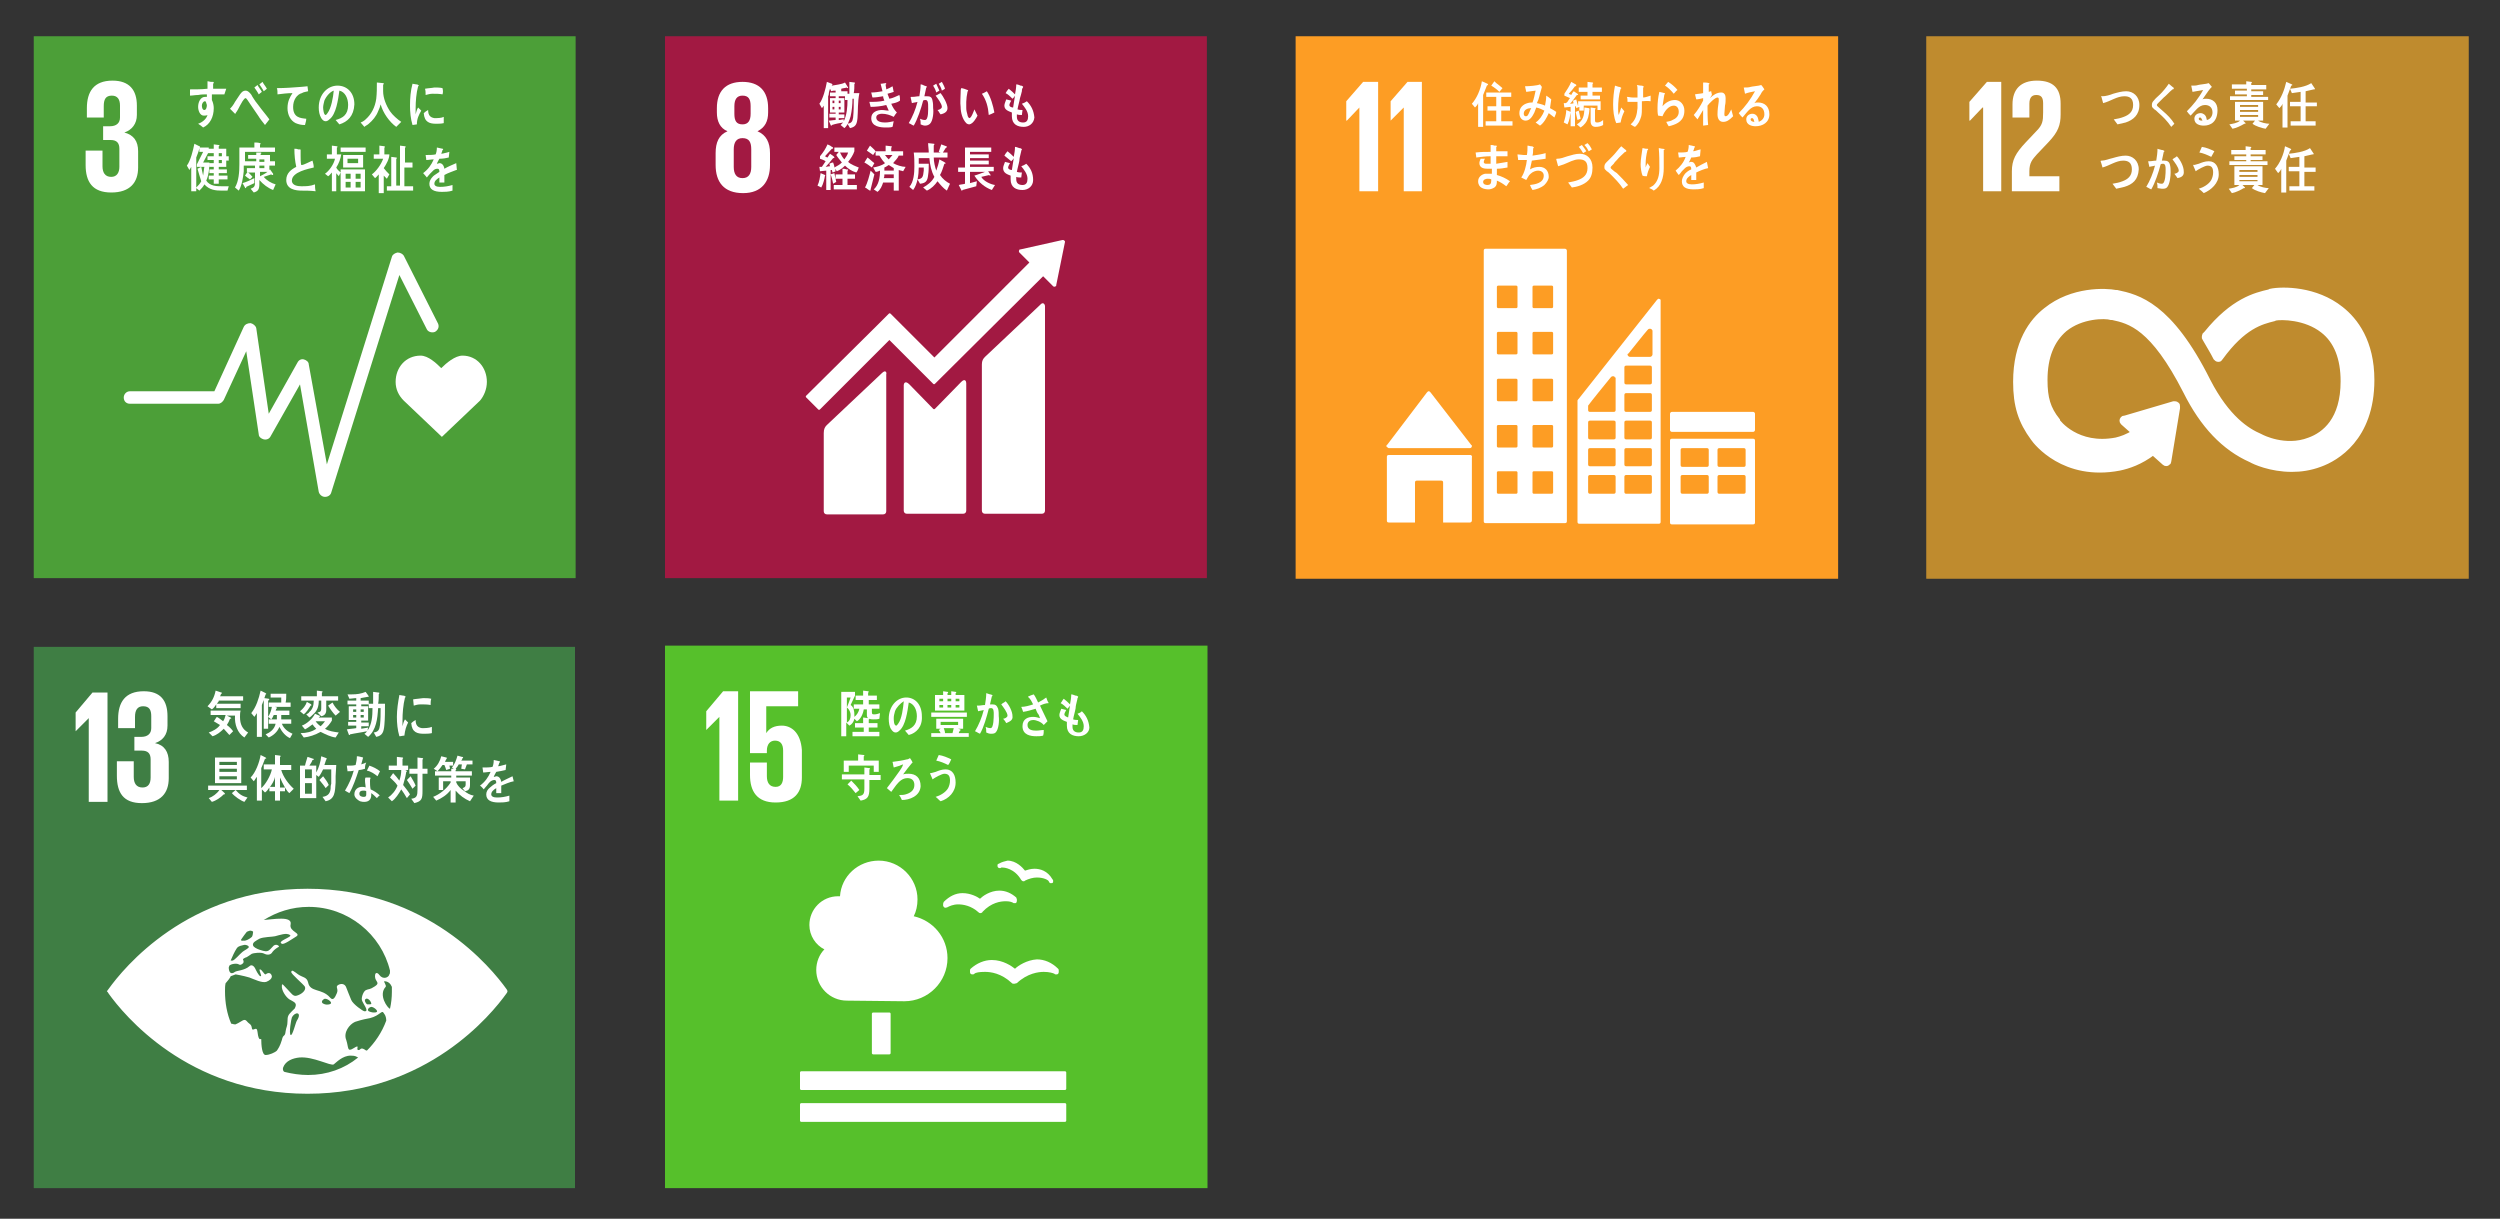 <?xml version="1.0" encoding="utf-8"?>
<!-- Generator: Adobe Illustrator 24.3.0, SVG Export Plug-In . SVG Version: 6.00 Build 0)  -->
<svg version="1.1" id="レイヤー_1" xmlns="http://www.w3.org/2000/svg" xmlns:xlink="http://www.w3.org/1999/xlink" x="0px"
	 y="0px" width="400px" height="195px" viewBox="0 0 400 195" style="enable-background:new 0 0 400 195;" xml:space="preserve">
<rect x="0" y="0" width="400" height="195" fill="#333333" stroke="none"/>
<style type="text/css">
	.st0{fill:#007BC6;}
	.st1{fill:#0083B9;}
	.st2{fill:#FFFFFF;}
	.st3{fill:#72A956;}
	.st4{fill:#ED7700;}
	.st5{fill:#BF8B2E;}
	.st6{fill:none;stroke:#FFFFFF;stroke-width:1;stroke-miterlimit:10;}
	.st7{fill:#00689D;}
	.st8{fill:none;stroke:#FFFFFF;stroke-width:1.003;stroke-miterlimit:10;}
	.st9{fill:#56C02B;}
	.st10{fill:#FD6925;}
	.st11{fill:#4C9F38;}
	.st12{fill:#26BDE2;}
	.st13{fill:#FCC30B;}
	.st14{fill:#3F7E44;}
	.st15{fill:none;stroke:#FFFFFF;stroke-width:1.002;stroke-miterlimit:10;}
	.st16{fill:#FF3A21;}
	.st17{fill:#C5192D;}
	.st18{fill:#A21942;}
	.st19{fill:#FD9D24;}
	.st20{fill:#DD1367;}
	.st21{fill:#231815;}
	.st22{fill:#C8D9E3;}
	.st23{fill:none;stroke:#231815;stroke-width:0.5;stroke-miterlimit:10;}
	.st24{fill:none;stroke:#FFFFFF;stroke-width:1.003;stroke-miterlimit:10;}
</style>
<g>
	<rect x="207.3" y="5.8" class="st19" width="86.8" height="86.8"/>
	<path class="st2" d="M222.2,71.7h0.1h12.9c0.2,0,0.3-0.2,0.3-0.3c0-0.1,0-0.2-0.1-0.2l0,0l-6.5-8.4l-0.1-0.1
		c-0.1-0.1-0.1-0.1-0.2-0.1c-0.1,0-0.1,0-0.2,0.1l0,0l-0.1,0.1l-6.3,8.3l-0.1,0.1c0,0-0.1,0.1-0.1,0.2
		C221.9,71.5,222.1,71.7,222.2,71.7"/>
	<path class="st2" d="M235.3,72.8h-13.1c-0.2,0-0.3,0.1-0.3,0.3v10.2c0,0.2,0.1,0.3,0.3,0.3h4.2v-6.4c0-0.2,0.1-0.3,0.3-0.3h3.9
		c0.2,0,0.3,0.1,0.3,0.3v6.4h4.3c0.2,0,0.3-0.2,0.3-0.3V73.2C235.6,73,235.4,72.8,235.3,72.8"/>
	<path class="st2" d="M280.5,70.2h-13c-0.2,0-0.3,0.1-0.3,0.3v13.1c0,0.2,0.1,0.3,0.3,0.3h13c0.2,0,0.3-0.1,0.3-0.3V70.5
		C280.8,70.3,280.7,70.2,280.5,70.2 M273.4,78.7c0,0.2-0.1,0.3-0.3,0.3h-3.9c-0.2,0-0.3-0.1-0.3-0.3v-2.4c0-0.2,0.1-0.3,0.3-0.3h3.9
		c0.2,0,0.3,0.1,0.3,0.3V78.7z M273.4,74.4c0,0.2-0.1,0.3-0.3,0.3h-3.9c-0.2,0-0.3-0.1-0.3-0.3V72c0-0.2,0.1-0.3,0.3-0.3h3.9
		c0.2,0,0.3,0.1,0.3,0.3V74.4z M279.3,78.7c0,0.2-0.1,0.3-0.3,0.3h-3.9c-0.2,0-0.3-0.1-0.3-0.3v-2.4c0-0.2,0.1-0.3,0.3-0.3h3.9
		c0.2,0,0.3,0.1,0.3,0.3V78.7z M279.3,74.4c0,0.2-0.1,0.3-0.3,0.3h-3.9c-0.2,0-0.3-0.1-0.3-0.3V72c0-0.2,0.1-0.3,0.3-0.3h3.9
		c0.2,0,0.3,0.1,0.3,0.3V74.4z"/>
	<path class="st2" d="M250.4,39.8h-12.7c-0.2,0-0.3,0.1-0.3,0.3v43.3c0,0.2,0.1,0.3,0.3,0.3h12.7c0.2,0,0.3-0.1,0.3-0.3V40.1
		C250.7,39.9,250.5,39.8,250.4,39.8 M242.8,78.8c0,0.1-0.1,0.2-0.2,0.2h-2.9c-0.1,0-0.2-0.1-0.2-0.2v-3.2c0-0.1,0.1-0.2,0.2-0.2h2.9
		c0.1,0,0.2,0.1,0.2,0.2V78.8z M242.8,71.4c0,0.1-0.1,0.2-0.2,0.2h-2.9c-0.1,0-0.2-0.1-0.2-0.2v-3.2c0-0.1,0.1-0.2,0.2-0.2h2.9
		c0.1,0,0.2,0.1,0.2,0.2V71.4z M242.8,64c0,0.1-0.1,0.2-0.2,0.2h-2.9c-0.1,0-0.2-0.1-0.2-0.2v-3.2c0-0.1,0.1-0.2,0.2-0.2h2.9
		c0.1,0,0.2,0.1,0.2,0.2V64z M242.8,56.5c0,0.1-0.1,0.2-0.2,0.2h-2.9c-0.1,0-0.2-0.1-0.2-0.2v-3.2c0-0.1,0.1-0.2,0.2-0.2h2.9
		c0.1,0,0.2,0.1,0.2,0.2V56.5z M242.8,49.1c0,0.1-0.1,0.2-0.2,0.2h-2.9c-0.1,0-0.2-0.1-0.2-0.2v-3.2c0-0.1,0.1-0.2,0.2-0.2h2.9
		c0.1,0,0.2,0.1,0.2,0.2V49.1z M248.5,78.8c0,0.1-0.1,0.2-0.2,0.2h-2.9c-0.1,0-0.2-0.1-0.2-0.2v-3.2c0-0.1,0.1-0.2,0.2-0.2h2.9
		c0.1,0,0.2,0.1,0.2,0.2V78.8z M248.5,71.4c0,0.1-0.1,0.2-0.2,0.2h-2.9c-0.1,0-0.2-0.1-0.2-0.2v-3.2c0-0.1,0.1-0.2,0.2-0.2h2.9
		c0.1,0,0.2,0.1,0.2,0.2V71.4z M248.5,64c0,0.1-0.1,0.2-0.2,0.2h-2.9c-0.1,0-0.2-0.1-0.2-0.2v-3.2c0-0.1,0.1-0.2,0.2-0.2h2.9
		c0.1,0,0.2,0.1,0.2,0.2V64z M248.5,56.5c0,0.1-0.1,0.2-0.2,0.2h-2.9c-0.1,0-0.2-0.1-0.2-0.2v-3.2c0-0.1,0.1-0.2,0.2-0.2h2.9
		c0.1,0,0.2,0.1,0.2,0.2V56.5z M248.5,49.1c0,0.1-0.1,0.2-0.2,0.2h-2.9c-0.1,0-0.2-0.1-0.2-0.2v-3.2c0-0.1,0.1-0.2,0.2-0.2h2.9
		c0.1,0,0.2,0.1,0.2,0.2V49.1z"/>
	<path class="st2" d="M280.8,68.8c0,0.1-0.1,0.3-0.3,0.3h-13c-0.1,0-0.3-0.1-0.3-0.3v-2.6c0-0.1,0.1-0.3,0.3-0.3h13
		c0.1,0,0.3,0.1,0.3,0.3V68.8z"/>
	<path class="st2" d="M265.7,48c0-0.1-0.2-0.2-0.3-0.2c-0.1,0-0.1,0-0.2,0.1c0,0,0,0,0,0l-0.1,0.1l-12.5,15.8l-0.1,0.1
		c-0.1,0.1-0.1,0.2-0.1,0.2v0v19.4c0,0.2,0.1,0.3,0.3,0.3h12.7c0.2,0,0.3-0.1,0.3-0.3V48.1C265.7,48.1,265.7,48,265.7,48
		 M260.5,56.6l0.1-0.1c0.9-1.1,2.3-2.9,3-3.7l0.1-0.1c0.1-0.1,0.2-0.1,0.3-0.1c0.2,0,0.3,0.1,0.4,0.3v0.1V53v3.7
		c0,0.2-0.2,0.4-0.4,0.4c0,0,0,0,0,0l0,0h-3h-0.2l0,0c0,0,0,0,0,0c-0.2,0-0.4-0.2-0.4-0.4C260.4,56.7,260.4,56.6,260.5,56.6
		 M258.5,78.7c0,0.2-0.1,0.3-0.3,0.3h-3.8c-0.2,0-0.3-0.1-0.3-0.3v-2.4c0-0.2,0.1-0.3,0.3-0.3h3.8c0.2,0,0.3,0.1,0.3,0.3V78.7z
		 M258.5,74.3c0,0.2-0.1,0.3-0.3,0.3h-3.8c-0.2,0-0.3-0.1-0.3-0.3V72c0-0.2,0.1-0.3,0.3-0.3h3.8c0.2,0,0.3,0.1,0.3,0.3V74.3z
		 M258.5,70c0,0.2-0.1,0.3-0.3,0.3h-3.8c-0.2,0-0.3-0.1-0.3-0.3v-2.4c0-0.2,0.1-0.3,0.3-0.3h3.8c0.2,0,0.3,0.1,0.3,0.3V70z
		 M258.5,60.4v0.1v5.1c0,0.2-0.1,0.3-0.3,0.3h-3.8c-0.2,0-0.3-0.1-0.3-0.3V65v0c0,0,0-0.1,0-0.1c0,0,0,0,0,0c0,0,0,0,0,0
		c0,0,0,0,0,0c0.5-0.7,2.7-3.4,3.6-4.5l0.1-0.1c0.1-0.1,0.2-0.1,0.3-0.1c0.2,0,0.3,0.1,0.3,0.3V60.4z M264.3,78.7
		c0,0.2-0.1,0.3-0.3,0.3h-3.8c-0.2,0-0.3-0.1-0.3-0.3v-2.4c0-0.2,0.1-0.3,0.3-0.3h3.8c0.2,0,0.3,0.1,0.3,0.3V78.7z M264.3,74.3
		c0,0.2-0.1,0.3-0.3,0.3h-3.8c-0.2,0-0.3-0.1-0.3-0.3V72c0-0.2,0.1-0.3,0.3-0.3h3.8c0.2,0,0.3,0.1,0.3,0.3V74.3z M264.3,70
		c0,0.2-0.1,0.3-0.3,0.3h-3.8c-0.2,0-0.3-0.1-0.3-0.3v-2.4c0-0.2,0.1-0.3,0.3-0.3h3.8c0.2,0,0.3,0.1,0.3,0.3V70z M264.3,65.6
		c0,0.2-0.1,0.3-0.3,0.3h-3.8c-0.2,0-0.3-0.1-0.3-0.3v-2.4c0-0.2,0.1-0.3,0.3-0.3h3.8c0.2,0,0.3,0.1,0.3,0.3V65.6z M264.3,61.2
		c0,0.2-0.1,0.3-0.3,0.3h-3.8c-0.2,0-0.3-0.1-0.3-0.3v-2.4c0-0.2,0.1-0.3,0.3-0.3h3.8c0.2,0,0.3,0.1,0.3,0.3V61.2z"/>
	<polygon class="st2" points="215.4,16.2 215.4,19.3 215.5,19.3 217.5,17.2 217.5,17.2 217.5,30.6 220.5,30.6 220.5,13.1 
		218.1,13.1 	"/>
	<polygon class="st2" points="222.5,16.2 222.5,19.3 222.5,19.3 224.6,17.2 224.6,17.2 224.6,30.6 227.5,30.6 227.5,13.1 
		225.2,13.1 	"/>
	<path class="st2" d="M237.9,13.7c-0.2,0.5-0.4,1-0.6,1.5v5.1h-0.8v-3.8c-0.1,0.3-0.3,0.5-0.5,0.7l-0.5-0.6c0.8-0.9,1.4-2.3,1.6-3.6
		l0.9,0.4c0,0,0.1,0.1,0.1,0.1C238.1,13.6,237.9,13.7,237.9,13.7 M237.7,20.1v-0.7h1.7v-1.7H238V17h1.4v-1.5h-1.6v-0.7h4v0.7h-1.6
		V17h1.4v0.7h-1.4v1.7h1.8v0.7H237.7z M239.9,14.7c-0.4-0.4-0.8-0.7-1.3-1l0.5-0.7c0.2,0.2,0.4,0.4,0.7,0.6c0.2,0.2,0.4,0.3,0.6,0.5
		L239.9,14.7z"/>
	<path class="st2" d="M248.7,18.8c-0.3-0.2-0.6-0.5-0.9-0.7c-0.3,0.7-0.8,1.6-1.4,2l-0.7-0.5c0.6-0.4,1.1-1.1,1.4-1.9
		c-0.4-0.2-0.8-0.4-1.3-0.5c-0.1,0.3-0.2,0.5-0.3,0.8c-0.3,0.6-0.7,1.3-1.4,1.3c-0.6,0-1-0.5-1-1.2c0-0.9,0.6-1.4,1.3-1.6
		c0.3-0.1,0.6-0.1,0.8-0.1c0.2-0.5,0.4-1.4,0.5-1.9l-1.5,0.2l-0.2-0.9h0.1c0.5,0,1.9-0.1,2.3-0.3c0.1,0.1,0.2,0.3,0.3,0.4
		c-0.1,0.5-0.3,1-0.4,1.5c-0.1,0.4-0.2,0.7-0.4,1.1c0.4,0.1,0.9,0.2,1.3,0.4c0.1-0.5,0.2-1.1,0.2-1.6c0.3,0.2,0.6,0.4,0.8,0.6
		c-0.1,0.5-0.1,0.9-0.2,1.4c0.4,0.2,0.7,0.4,1,0.6C249,18.2,248.8,18.5,248.7,18.8 M243.8,18.2c0,0.2,0.1,0.4,0.3,0.4
		c0.1,0,0.2,0,0.3-0.1c0.2-0.2,0.4-0.9,0.6-1.2C244.5,17.3,243.8,17.5,243.8,18.2"/>
	<path class="st2" d="M251.3,18c-0.1,0.6-0.2,1.3-0.5,1.9l-0.6-0.3c0.2-0.6,0.4-1.4,0.4-2l0.7,0.3c0,0,0,0,0,0.1
		C251.3,18,251.3,18,251.3,18 M255.6,17.7v-0.8h-2.2v0.8h-0.7v-0.6l-0.5,0.2c0-0.1,0-0.2-0.1-0.3l-0.1,0v3.2h-0.7v-3.1
		c-0.3,0-0.7,0.1-1,0.1l-0.1-0.7c0.1,0,0.2,0,0.3,0c0.1,0,0.1-0.1,0.2-0.1c0.2-0.2,0.3-0.5,0.5-0.7c-0.3-0.1-0.6-0.3-0.9-0.4V15
		c0.4-0.6,0.8-1.2,1.1-1.9l0.7,0.4c0.1,0,0.1,0.1,0.1,0.2c0,0.1-0.1,0.1-0.2,0.1c-0.3,0.4-0.6,0.8-1,1.2c0.1,0.1,0.3,0.1,0.4,0.2
		c0.1-0.2,0.2-0.4,0.4-0.6l0.6,0.4c0,0,0.1,0.1,0.1,0.1c0,0.1-0.1,0.1-0.2,0.1c-0.4,0.5-0.7,1-1.1,1.4c0.2,0,0.4,0,0.6-0.1
		c-0.1-0.1-0.1-0.3-0.1-0.4l0.5-0.2c0.1,0.4,0.2,0.8,0.3,1.1v-0.8h3.6v1.4H255.6z M252.4,19.2c-0.1-0.4-0.2-0.9-0.3-1.3l0.5-0.2
		c0.1,0.4,0.2,0.9,0.3,1.3L252.4,19.2z M254.3,17.5c0,0.4-0.1,0.9-0.2,1.3c-0.2,0.7-0.6,1.2-1.2,1.6l-0.6-0.5c1-0.6,1.2-1.4,1.2-2.7
		l0.7,0.1c0,0,0.1,0,0.1,0.1C254.4,17.5,254.4,17.5,254.3,17.5 M254.8,14.7v0.6h1.2v0.6h-3.1v-0.6h1.1v-0.6h-1.4V14h1.4v-0.9
		l0.8,0.1c0,0,0.1,0,0.1,0.1c0,0.1-0.1,0.1-0.1,0.1V14h1.5v0.7H254.8z M256.5,20c-0.3,0.2-0.8,0.3-1.2,0.3c-0.5,0-0.8-0.3-0.8-0.9
		v-2.2l0.7,0.1c0,0,0.1,0,0.1,0.1c0,0.1-0.1,0.1-0.1,0.1v1.6c0,0.4,0,0.5,0.4,0.5c0.3,0,0.7-0.2,0.9-0.4L256.5,20z"/>
	<path class="st2" d="M259.3,19.6c-0.2,0-0.5,0.1-0.7,0.1c-0.4-0.9-0.5-2-0.5-3c0-1,0.1-2,0.3-3c0.2,0.1,0.4,0.1,0.6,0.2
		c0.1,0,0.2,0,0.3,0.1c0,0,0.1,0,0.1,0.1c0,0.1-0.1,0.1-0.1,0.1c-0.3,1-0.4,2.1-0.4,3.2c0,0.3,0,0.7,0.1,1c0.1-0.4,0.3-0.8,0.4-1.2
		c0.2,0.2,0.3,0.4,0.5,0.6C259.6,18.4,259.4,19,259.3,19.6 M262.7,16.2c0,0.3,0,0.7,0,1.1c0,0.4,0,0.9-0.1,1.3
		c-0.2,0.7-0.5,1.3-1,1.7c-0.3-0.1-0.5-0.3-0.7-0.4c0.8-0.7,1-1.5,1.1-2.6c0-0.3,0-0.6,0-1c-0.4,0-0.8,0-1.2,0c-0.1,0-0.3,0-0.4,0
		c0-0.3,0-0.6-0.1-0.8c0.3,0,0.6,0.1,0.9,0.1c0.3,0,0.5,0,0.8,0c0-0.4,0-0.9,0-1.3c0-0.2,0-0.5-0.1-0.7c0.2,0,0.4,0.1,0.7,0.1
		c0.1,0,0.2,0,0.3,0.1c0.1,0,0.1,0,0.1,0.1c0,0.1-0.1,0.1-0.1,0.1c0,0.5,0,1.1,0,1.6c0.4,0,0.8-0.2,1.2-0.3c0,0.3,0,0.6,0,0.9
		C263.5,16.1,263.1,16.2,262.7,16.2"/>
	<path class="st2" d="M267.4,20.1c-0.1,0-0.3,0.1-0.4,0.1c-0.1-0.1-0.4-0.7-0.4-0.7c0,0,0,0,0,0c0.4-0.1,0.7-0.1,1-0.3
		c0.5-0.2,1-0.6,1-1.3c0-0.6-0.3-1-0.8-1c-0.8,0-1.5,0.9-1.8,1.7c-0.2,0-0.5-0.1-0.7-0.1c-0.1-0.4-0.1-0.8-0.1-1.2
		c0-0.9,0.1-1.8,0.3-2.6l0.8,0.2c0,0,0.1,0,0.1,0.1c0,0.1-0.1,0.1-0.1,0.1c-0.1,0.6-0.2,1.3-0.3,1.9c0.5-0.6,1.2-1,2-1
		c0.8,0,1.5,0.7,1.5,1.7C269.5,19.3,268.4,19.8,267.4,20.1 M267.8,15c-0.4-0.5-0.9-1-1.4-1.3c0.2-0.2,0.3-0.4,0.5-0.6
		c0.5,0.3,1.1,0.8,1.5,1.3C268.2,14.5,268,14.8,267.8,15"/>
	<path class="st2" d="M275.7,19.5c-0.6,0-0.9-0.5-0.9-1.2c0-0.7,0.1-1.4,0.2-2.1c0-0.1,0-0.2,0-0.3c0-0.1,0-0.3-0.2-0.3
		c-0.4,0-1.3,0.9-1.6,1.3c0,1,0,2.1,0.1,3.1l-0.8,0.1c0-0.8,0-1.7,0-2.5c-0.3,0.5-0.6,1-0.9,1.5c-0.2-0.2-0.4-0.5-0.6-0.7
		c0.6-0.7,1.1-1.5,1.5-2.3v-0.4c-0.4,0.1-0.8,0.2-1.1,0.2c-0.1-0.3-0.1-0.5-0.2-0.8c0.4-0.1,0.9-0.1,1.3-0.2c0-0.6,0-1.1,0-1.7
		c0.2,0,0.7,0,0.9,0.1c0.1,0,0.1,0,0.1,0.1c0,0,0,0.1-0.1,0.1c0,0.4,0,0.8,0,1.2c0.1,0,0.2-0.1,0.4-0.1c0,0.2,0.1,0.4,0.1,0.6
		c-0.1,0.2-0.2,0.3-0.3,0.5l0,0c0.5-0.5,1.1-0.9,1.8-0.9c0.5,0,0.7,0.4,0.7,0.9c0,0.4,0,0.8-0.1,1.2c0,0.4-0.1,0.9-0.1,1.3v0
		c0,0.2,0,0.4,0.2,0.4c0.4,0,0.7-0.7,0.9-1.1c0.1,0.4,0.2,0.7,0.3,1.1C276.7,19.2,276.3,19.5,275.7,19.5"/>
	<path class="st2" d="M280.9,20.2c-0.6,0-1.5-0.2-1.5-1.1c0-0.6,0.5-0.9,1-0.9c0.4,0,0.8,0.3,0.9,0.8c0,0.1,0.1,0.3,0.1,0.5
		c0.5-0.2,0.9-0.6,0.9-1.2c0-0.9-0.5-1.3-1.2-1.3c-1,0-1.6,1-2.3,1.8c-0.2-0.2-0.4-0.4-0.6-0.7c1-1,1.9-2.2,2.6-3.5
		c-0.5,0.1-1.1,0.2-1.6,0.4l-0.2-1c0.1,0,0.1,0,0.2,0c0.3,0,0.6,0,0.9-0.1c0.4-0.1,0.8-0.1,1.3-0.2c0.1,0,0.3-0.1,0.4-0.1
		c0.2,0.2,0.3,0.4,0.5,0.7c-0.1,0.1-0.1,0.1-0.2,0.2c-0.2,0.2-0.3,0.4-0.4,0.6c-0.3,0.5-0.6,0.9-1,1.4c0.2-0.1,0.4-0.1,0.6-0.1
		c1,0,1.8,0.6,1.8,1.9C283.1,19.6,282,20.2,280.9,20.2 M280.3,18.9c-0.1,0-0.2,0.1-0.2,0.2c0,0.3,0.4,0.4,0.6,0.4
		C280.6,19.2,280.6,18.9,280.3,18.9"/>
	<path class="st2" d="M241,29.8c-0.5-0.4-1-0.7-1.5-0.9c0,0.4,0,0.8-0.4,1.1c-0.3,0.2-0.7,0.3-0.9,0.3c-0.7,0-1.7-0.2-1.7-1.3
		c0-0.7,0.6-1.1,1.1-1.2c0.2,0,0.4,0,0.6,0c0.2,0,0.3,0,0.5,0c0-0.3,0-0.5,0-0.8c-0.2,0-0.5,0-0.7,0c-0.5,0-1.3-0.1-1.3-0.9
		c0-0.2,0.1-0.5,0.2-0.7l0.7,0c-0.1,0.1-0.2,0.4-0.2,0.5c0,0.3,0.3,0.3,0.4,0.3c0.2,0,0.5,0,0.7,0c0-0.4,0-0.8,0-1.2
		c-0.8,0-1.5,0.1-2.3,0.2c0-0.3-0.1-0.6-0.1-0.8c0.8-0.1,1.6-0.1,2.4-0.1c0-0.3,0-0.5,0-0.8l0-0.3c0.2,0,0.4,0,0.6,0.1
		c0.1,0,0.2,0,0.3,0c0,0,0.1,0,0.1,0.1c0,0.1-0.1,0.1-0.1,0.1c0,0.2,0,0.5,0,0.7c0.6,0,1.2,0,1.8,0l0,0.8c-0.6,0-1.2,0-1.8,0
		c0,0.4,0,0.8,0,1.2c0.6-0.1,1.2-0.2,1.8-0.3l0,0.9c-0.6,0.1-1.1,0.2-1.7,0.2c0,0.3,0,0.7,0,1c0.7,0.2,1.4,0.5,2.1,1
		C241.3,29.3,241.2,29.6,241,29.8 M238.6,28.7c-0.2-0.1-0.4-0.1-0.6-0.1c-0.2,0-0.7,0.1-0.7,0.5c0,0.4,0.4,0.5,0.7,0.5
		c0.4,0,0.6-0.2,0.6-0.7C238.6,28.8,238.6,28.7,238.6,28.7"/>
	<path class="st2" d="M247.1,29.6c-0.6,0.5-1.3,0.7-1.9,0.8c-0.2-0.3-0.3-0.5-0.4-0.8c0.8-0.1,2.2-0.3,2.2-1.5
		c0-0.6-0.5-0.8-0.9-0.8c-0.4,0-0.9,0.2-1.2,0.5c-0.3,0.2-0.5,0.7-0.7,1l-0.8-0.4c0.5-0.7,0.8-1.9,0.9-2.8c-0.3,0-0.5,0-0.8,0h-0.6
		c0-0.3-0.1-0.6-0.1-0.9c0.3,0,0.7,0.1,1,0.1c0.2,0,0.3,0,0.5,0c0.1-0.5,0.1-1,0.1-1.5c0.2,0,0.4,0.1,0.6,0.1c0.1,0,0.2,0,0.3,0.1
		c0,0,0.1,0,0.1,0.1c0,0.1-0.1,0.1-0.1,0.2c0,0.4,0,0.7-0.1,1.1c0.7-0.1,1.4-0.2,2.1-0.4l0,0.9c-0.7,0.1-1.5,0.2-2.2,0.3
		c-0.1,0.5-0.2,1-0.3,1.4c0.5-0.3,1-0.4,1.5-0.4c0.9,0,1.5,0.6,1.5,1.6C247.8,28.7,247.5,29.2,247.1,29.6"/>
	<path class="st2" d="M254.1,28.9c-0.7,0.7-1.8,1-2.6,1.1c-0.2-0.3-0.4-0.5-0.6-0.8c0.5-0.1,1.1-0.2,1.6-0.4
		c0.8-0.3,1.5-0.8,1.5-1.9c0-1.1-0.5-1.4-1.4-1.4c-0.8,0-1.6,0.5-2.4,0.8c-0.3,0.1-0.6,0.2-0.9,0.3c0-0.1-0.3-1-0.3-1.1
		c0-0.1,0.1-0.1,0.1-0.1c0.6,0,1.1-0.2,1.7-0.4c0.7-0.2,1.3-0.4,2-0.4c1.1,0,2,0.8,2,2.2C254.8,27.7,254.6,28.4,254.1,28.9
		 M253.3,24.5c-0.2-0.3-0.4-0.7-0.7-1l0.5-0.3c0.2,0.3,0.5,0.6,0.7,1L253.3,24.5z M254.2,24.2c-0.2-0.4-0.4-0.7-0.7-1l0.5-0.3
		c0.3,0.3,0.5,0.6,0.7,1L254.2,24.2z"/>
	<path class="st2" d="M259.7,30.2c-0.6-0.9-1.3-1.6-2-2.3c-0.2-0.2-0.4-0.4-0.6-0.5c-0.1-0.1-0.2-0.2-0.3-0.3
		c-0.1-0.1-0.1-0.3-0.1-0.4c0-0.3,0.1-0.5,0.3-0.7c0.3-0.3,0.7-0.7,1-1c0.5-0.5,0.9-1.1,1.4-1.6c0.2,0.2,0.4,0.3,0.6,0.5
		c0.1,0.1,0.2,0.1,0.2,0.2c0,0,0,0,0,0.1c0,0.1-0.1,0.1-0.2,0.1c-0.4,0.4-0.9,0.8-1.3,1.3c-0.2,0.2-0.4,0.4-0.5,0.6
		c-0.1,0.1-0.2,0.2-0.3,0.3c-0.1,0.1-0.2,0.2-0.2,0.3c0,0.1,0.1,0.2,0.1,0.2c0.3,0.3,0.6,0.5,0.9,0.7c0.6,0.6,1.2,1.2,1.8,1.9
		C260.2,29.8,260,30,259.7,30.2"/>
	<path class="st2" d="M263.5,28.2c-0.2,0-0.5,0-0.7-0.1c-0.2-0.5-0.3-1.3-0.3-1.8c0-0.9,0.2-1.7,0.3-2.6c0.2,0,0.4,0.1,0.6,0.1
		c0.1,0,0.2,0,0.2,0c0,0,0.1,0,0.1,0.1c0,0.1-0.1,0.1-0.1,0.1c-0.2,0.8-0.3,1.5-0.3,2.3c0,0.2,0,0.3,0,0.5c0,0,0,0.1,0,0.1
		c0,0,0-0.1,0-0.1c0.1-0.3,0.2-0.5,0.3-0.7l0.4,0.6C263.8,27.1,263.6,27.6,263.5,28.2 M266.2,24c0,0.9,0,1.9,0,2.9
		c0,1.5-0.4,2.9-1.6,3.6c-0.2-0.2-0.5-0.3-0.7-0.4c0,0,0,0,0,0c0,0,0-0.1,0.1-0.1c0.2-0.1,0.3-0.2,0.5-0.3c0.8-0.7,1-1.7,1-2.8
		c0-1.1,0-2.1-0.1-3.2c0.2,0,0.4,0.1,0.6,0.1c0.1,0,0.2,0,0.3,0.1c0,0,0.1,0,0.1,0.1C266.3,23.9,266.3,24,266.2,24"/>
	<path class="st2" d="M273.3,26.9C273.2,26.9,273.2,26.9,273.3,26.9c-0.6,0.1-1.5,0.5-1.9,0.7v1.2l-0.8,0c0-0.1,0-0.2,0-0.4v-0.4
		c-0.5,0.3-0.8,0.6-0.8,1c0,0.3,0.3,0.5,0.9,0.5c0.6,0,1.2-0.1,1.9-0.3l0,0.9c-0.6,0.2-1.2,0.2-1.6,0.2c-1.3,0-1.9-0.4-1.9-1.3
		c0-0.4,0.2-0.8,0.5-1.2c0.2-0.2,0.5-0.5,1-0.7c0-0.4-0.1-0.5-0.3-0.5c-0.2,0-0.5,0.1-0.7,0.3c-0.1,0.1-0.3,0.3-0.5,0.5
		c-0.2,0.3-0.4,0.5-0.5,0.6c-0.1-0.1-0.3-0.4-0.5-0.7c0.7-0.6,1.3-1.3,1.6-2.2c-0.3,0-0.7,0.1-1.1,0.1c0-0.3-0.1-0.6-0.1-0.8
		c0.6,0,1.1,0,1.5-0.1c0.1-0.2,0.2-0.6,0.2-1.1l0.9,0.2c0.1,0,0.1,0.1,0.1,0.1c0,0,0,0.1-0.1,0.1c0,0.1-0.1,0.4-0.2,0.6
		c0.3,0,0.7-0.2,1.2-0.3L272,25c-0.4,0.1-0.8,0.2-1.4,0.2c-0.1,0.2-0.2,0.5-0.4,0.8c0.2-0.1,0.3-0.1,0.4-0.1c0.4,0,0.6,0.3,0.8,0.9
		c0.5-0.3,1.1-0.6,1.7-0.9L273.3,26.9C273.3,26.9,273.3,26.9,273.3,26.9"/>
</g>
<g>
	<rect x="308.2" y="5.8" class="st5" width="86.8" height="86.8"/>
	<path class="st2" d="M374.5,49.5c-4-3.2-9.3-3.2-11.2-2.8l-0.2,0.1c-2.2,0.5-5.8,1.4-10,6.6c0,0-0.1,0.1-0.1,0.1l-0.1,0.1
		c0,0.1-0.1,0.1-0.1,0.2c0,0.1,0,0.1,0,0.2l0.1,0.2c0.5,0.9,1.2,2,1.7,3c0,0,0,0,0,0c0.1,0.1,0.2,0.2,0.3,0.2c0.1,0,0.2,0,0.2-0.1
		c0,0,0.1-0.1,0.1-0.1c3.7-5.1,6.6-5.8,8.6-6.3l0.2-0.1c1-0.2,4.9-0.2,7.7,2c2.2,1.7,3.3,4.5,3.3,8.2c0,6.2-3,8.6-5.5,9.5
		c-3.9,1.5-7.7-0.5-7.7-0.5l-0.2-0.1c-2.1-0.9-5.3-2.9-8.4-8.9c-6.1-12.2-11.2-13.4-14.5-14.1l-0.2,0c-1.5-0.3-6.9-0.6-11.1,2.8
		c-2.2,1.7-4.8,5.1-4.8,11.4c0,3.8,0.8,6.3,2.8,9c0.4,0.6,4.9,6.4,13.7,4.7c1.4-0.3,3.3-0.9,5.4-2.5l1.9,1.7c0.1,0.1,0.3,0.1,0.4,0
		c0-0.1,0.1-0.1,0.1-0.2v0l1.4-8.5V65c0-0.1,0-0.2-0.1-0.2c-0.1-0.1-0.1-0.1-0.2-0.1l-0.1,0l-0.1,0L340,67l-0.1,0
		c-0.1,0-0.1,0-0.2,0.1c-0.1,0.1-0.1,0.3,0,0.4l0.1,0.1l1.8,1.6c-1.2,0.8-2.2,1.1-3,1.3c-6.3,1.2-9.4-2.9-9.5-3.1l0-0.1
		c-1.5-1.9-2-3.6-2-6.5c0-3.7,1.1-6.4,3.2-8.2c2.7-2.2,6.5-2.2,7.5-1.9l0.2,0c2.8,0.6,6.5,1.5,11.8,11.9c2.7,5.4,6.1,9,10.4,10.9
		c0.5,0.3,3.1,1.5,6.5,1.5c1.4,0,2.9-0.2,4.5-0.8c2.5-0.9,8.2-4.1,8.2-13.4C379.4,54.7,376.8,51.3,374.5,49.5"/>
	<path class="st24" d="M374.5,49.5c-4-3.2-9.3-3.2-11.2-2.8l-0.2,0.1c-2.2,0.5-5.8,1.4-10,6.6c0,0-0.1,0.1-0.1,0.1l-0.1,0.1
		c0,0.1-0.1,0.1-0.1,0.2c0,0.1,0,0.1,0,0.2l0.1,0.2c0.5,0.9,1.2,2,1.7,3c0,0,0,0,0,0c0.1,0.1,0.2,0.2,0.3,0.2c0.1,0,0.2,0,0.2-0.1
		c0,0,0.1-0.1,0.1-0.1c3.7-5.1,6.6-5.8,8.6-6.3l0.2-0.1c1-0.2,4.9-0.2,7.7,2c2.2,1.7,3.3,4.5,3.3,8.2c0,6.2-3,8.6-5.5,9.5
		c-3.9,1.5-7.7-0.5-7.7-0.5l-0.2-0.1c-2.1-0.9-5.3-2.9-8.4-8.9c-6.1-12.2-11.2-13.4-14.5-14.1l-0.2,0c-1.5-0.3-6.9-0.6-11.1,2.8
		c-2.2,1.7-4.8,5.1-4.8,11.4c0,3.8,0.8,6.3,2.8,9c0.4,0.6,4.9,6.4,13.7,4.7c1.4-0.3,3.3-0.9,5.4-2.5l1.9,1.7c0.1,0.1,0.3,0.1,0.4,0
		c0-0.1,0.1-0.1,0.1-0.2v0l1.4-8.5V65c0-0.1,0-0.2-0.1-0.2c-0.1-0.1-0.1-0.1-0.2-0.1l-0.1,0l-0.1,0L340,67l-0.1,0
		c-0.1,0-0.1,0-0.2,0.1c-0.1,0.1-0.1,0.3,0,0.4l0.1,0.1l1.8,1.6c-1.2,0.8-2.2,1.1-3,1.3c-6.3,1.2-9.4-2.9-9.5-3.1l0-0.1
		c-1.5-1.9-2-3.6-2-6.5c0-3.7,1.1-6.4,3.2-8.2c2.7-2.2,6.5-2.2,7.5-1.9l0.2,0c2.8,0.6,6.5,1.5,11.8,11.9c2.7,5.4,6.1,9,10.4,10.9
		c0.5,0.3,3.1,1.5,6.5,1.5c1.4,0,2.9-0.2,4.5-0.8c2.5-0.9,8.2-4.1,8.2-13.4C379.4,54.7,376.8,51.3,374.5,49.5"/>
	<polygon class="st2" points="317.2,17.2 317.3,17.2 317.3,30.6 320.2,30.6 320.2,13.1 317.9,13.1 315.1,16.3 315.1,19.3 
		315.2,19.3 	"/>
	<path class="st2" d="M322,16.7v2.1h2.7v-2.2c0-1.1,0.5-1.4,1.1-1.4c0.6,0,1.1,0.2,1.1,1.3V18c0,1.4-0.1,2-1.1,3l-1.7,1.8
		c-1.6,1.7-2.2,2.8-2.2,4.6v3.2h7.6v-2.4h-4.8v-0.8c0-1.4,0.5-1.9,1.2-2.7l1.9-2c1.5-1.6,1.9-2.7,1.9-4.4v-1.7
		c0-2.5-1.2-3.7-3.8-3.7C323.3,12.9,322,14.3,322,16.7"/>
	<path class="st2" d="M340.1,19.6c-0.4,0.1-0.8,0.2-1.3,0.3c-0.2-0.3-0.4-0.5-0.6-0.8c0.6-0.1,1.1-0.2,1.6-0.4
		c0.8-0.3,1.5-0.8,1.5-1.9c0-1.1-0.6-1.4-1.4-1.4c-1.2,0-2.2,0.8-3.4,1.1c0-0.1-0.3-1-0.3-1.1c0-0.1,0.1,0,0.2,0
		c0.5,0,1.2-0.2,1.7-0.4c0.7-0.2,1.4-0.4,2.1-0.4c1.1,0,2.1,0.8,2.1,2.2C342.3,18.4,341.3,19.2,340.1,19.6"/>
	<path class="st2" d="M347.4,20.3c-0.6-0.9-1.3-1.6-2.1-2.3c-0.2-0.2-0.4-0.4-0.6-0.5c-0.1-0.1-0.2-0.2-0.3-0.3
		c-0.1-0.1-0.1-0.3-0.1-0.4c0-0.3,0.1-0.5,0.3-0.7c0.3-0.4,0.7-0.7,1-1c0.5-0.5,1-1.1,1.4-1.7c0.2,0.2,0.4,0.3,0.6,0.5
		c0.1,0.1,0.2,0.1,0.2,0.2c0,0,0,0,0,0.1c0,0.1-0.2,0.1-0.2,0.1c-0.5,0.4-0.9,0.9-1.4,1.3c-0.2,0.2-0.4,0.4-0.6,0.6
		c-0.1,0.1-0.2,0.2-0.3,0.3c-0.1,0.1-0.2,0.2-0.2,0.3c0,0.1,0.1,0.2,0.1,0.2c0.3,0.3,0.6,0.5,0.9,0.8c0.7,0.6,1.3,1.2,1.8,2
		C347.9,19.8,347.6,20.1,347.4,20.3"/>
	<path class="st2" d="M352.6,20.1c-0.6,0-1.5-0.2-1.5-1.1c0-0.6,0.5-0.9,1-0.9c0.4,0,0.8,0.3,0.9,0.7c0,0.1,0.1,0.3,0.1,0.4
		c0.5-0.1,0.9-0.6,0.9-1.2c0-0.8-0.5-1.2-1.2-1.2c-1,0-1.6,1-2.3,1.7c-0.2-0.2-0.4-0.4-0.6-0.7c1-1,1.9-2.1,2.6-3.4
		c-0.6,0.1-1.1,0.2-1.7,0.3l-0.2-1c0.1,0,0.1,0,0.2,0c0.3,0,0.6,0,0.9-0.1c0.4-0.1,0.8-0.1,1.3-0.2c0.1,0,0.3-0.1,0.4-0.1
		c0.2,0.2,0.3,0.4,0.5,0.6c-0.1,0.1-0.1,0.1-0.2,0.2c-0.2,0.2-0.3,0.4-0.4,0.5c-0.3,0.4-0.6,0.9-0.9,1.3c0.2-0.1,0.4-0.1,0.6-0.1
		c1,0,1.8,0.6,1.8,1.8C354.8,19.5,353.7,20.1,352.6,20.1 M352,18.8c-0.1,0-0.2,0.1-0.2,0.2c0,0.3,0.4,0.3,0.6,0.3
		C352.3,19.1,352.2,18.8,352,18.8"/>
	<path class="st2" d="M362.5,20.6c-0.6-0.1-1.6-0.4-2.1-0.8l0.4-0.5h-1.9l0.4,0.4c0,0.1-0.1,0.1-0.1,0.1c0,0-0.1,0-0.1,0
		c-0.5,0.3-1.3,0.7-1.9,0.8l-0.5-0.7c0.5-0.1,1.3-0.2,1.7-0.6h-0.8v-3h4.5v3h-0.8c0.4,0.3,1.3,0.5,1.8,0.5L362.5,20.6z M356.8,16
		v-0.6h2.7v-0.3h-1.9v-0.6h1.9v-0.3h-2.4v-0.7h2.3V13l0.8,0.1c0,0,0.1,0,0.1,0.1c0,0.1-0.1,0.1-0.1,0.1v0.3h2.4v0.7h-2.4v0.3h1.9
		v0.6h-1.9v0.3h2.7V16H356.8z M361.3,16.8h-2.9v0.3h2.9V16.8z M361.3,17.6h-2.9v0.3h2.9V17.6z M361.3,18.4h-2.9v0.3h2.9V18.4z"/>
	<path class="st2" d="M366.6,13.7c-0.2,0.5-0.4,1.1-0.6,1.6v5.1h-0.8v-3.8c-0.1,0.3-0.3,0.5-0.5,0.7l-0.5-0.6c0.8-1,1.3-2.3,1.6-3.6
		l0.9,0.4c0,0,0.1,0.1,0.1,0.1C366.7,13.7,366.6,13.7,366.6,13.7 M368.9,17v2.4h1.6v0.7h-4v-0.7h1.6V17h-1.7v-0.7h1.7v-1.6
		c-0.5,0.1-0.9,0.1-1.4,0.2l-0.3-0.7c1-0.1,2.5-0.3,3.4-0.9l0.6,0.9c0,0.1-0.1,0.1-0.1,0.1c0,0-0.1,0-0.1,0
		c-0.4,0.1-0.9,0.2-1.3,0.3v1.8h1.8V17H368.9z"/>
	<path class="st2" d="M339.9,29.9c-0.4,0.1-0.8,0.2-1.3,0.3c-0.2-0.3-0.4-0.5-0.6-0.8c0.6-0.1,1.1-0.2,1.6-0.4
		c0.8-0.3,1.5-0.8,1.5-1.9c0-1.1-0.6-1.4-1.4-1.4c-1.1,0-2.2,0.8-3.3,1.1c0-0.1-0.3-1-0.3-1c0-0.1,0.1-0.1,0.2-0.1
		c0.5,0,1.2-0.3,1.7-0.4c0.7-0.2,1.4-0.4,2.1-0.4c1.1,0,2.1,0.8,2.1,2.2C342.1,28.8,341.2,29.5,339.9,29.9"/>
	<path class="st2" d="M346.7,30c-0.2,0.2-0.5,0.2-0.8,0.2c-0.2,0-0.5-0.1-0.7-0.1c0-0.3,0-0.6-0.1-0.9c0.2,0.1,0.5,0.2,0.8,0.2
		c0.6,0,0.6-1.8,0.6-2.3c0-0.3,0-0.9-0.4-0.9c-0.1,0-0.3,0-0.4,0.1c-0.3,1.2-0.9,3-1.5,4c-0.3-0.1-0.5-0.3-0.8-0.4
		c0.6-1,1.1-2.2,1.4-3.4c-0.3,0.1-0.6,0.1-0.9,0.2c0-0.1-0.2-0.8-0.2-0.9c0,0,0,0,0,0c0.1,0,0.1,0,0.2,0c0.4,0,0.7-0.1,1.1-0.1
		c0.1-0.6,0.2-1.3,0.2-1.9c0.2,0.1,0.4,0.1,0.7,0.2c0.1,0,0.2,0,0.3,0.1c0,0,0.1,0,0.1,0.1c0,0.1-0.1,0.1-0.1,0.1
		c-0.1,0.4-0.2,0.9-0.3,1.4c0.1,0,0.3,0,0.4,0c0.5,0,0.8,0.2,0.9,0.7c0.1,0.4,0.1,0.8,0.1,1.2C347.3,28.1,347.2,29.5,346.7,30
		 M348.4,28.5c-0.1-0.2-0.3-0.4-0.5-0.7c0.2,0,0.7-0.2,0.7-0.5c0-0.5-0.7-1.4-1-1.8c0.2-0.2,0.5-0.3,0.7-0.5
		c0.5,0.5,1.1,1.6,1.1,2.4C349.5,28.2,348.9,28.4,348.4,28.5"/>
	<path class="st2" d="M352.6,30.9c-0.2-0.2-0.5-0.5-0.8-0.7c0.7-0.2,1.6-0.7,2-1.4c0.2-0.4,0.3-0.8,0.3-1.2c0-0.7-0.2-1.1-0.9-1.1
		c-0.4,0-1.5,0.6-1.9,0.9c0-0.1-0.4-0.9-0.4-1c0-0.1,0.1,0,0.1,0c0.2,0,0.7-0.2,0.8-0.2c0.5-0.2,1-0.4,1.6-0.4
		c1.1,0,1.6,0.9,1.6,2.1C355,29.3,353.8,30.4,352.6,30.9 M353.8,25.1c-0.6-0.3-1.3-0.6-1.9-0.7c0.1-0.3,0.3-0.6,0.4-0.9
		c0.7,0.1,1.4,0.4,2,0.7C354.1,24.5,354,24.8,353.8,25.1"/>
	<path class="st2" d="M362.4,30.9c-0.6-0.1-1.6-0.4-2.1-0.8l0.4-0.5h-1.9l0.4,0.4c0,0.1,0,0.1-0.1,0.1c0,0-0.1,0-0.1,0
		c-0.5,0.3-1.3,0.7-1.9,0.8l-0.5-0.7c0.5-0.1,1.3-0.2,1.7-0.6h-0.8v-3h4.5v3h-0.8c0.4,0.3,1.3,0.5,1.8,0.5L362.4,30.9z M356.7,26.4
		v-0.6h2.7v-0.2h-1.9v-0.6h1.9v-0.3H357V24h2.3v-0.6l0.8,0.1c0.1,0,0.1,0,0.1,0.1c0,0.1-0.1,0.1-0.1,0.1V24h2.4v0.7h-2.4v0.3h1.9
		v0.6h-1.9v0.2h2.7v0.6H356.7z M361.2,27.2h-2.9v0.3h2.9V27.2z M361.2,28h-2.9v0.3h2.9V28z M361.2,28.8h-2.9V29h2.9V28.8z"/>
	<path class="st2" d="M366.4,24.1c-0.2,0.5-0.4,1.1-0.6,1.6v5.1H365v-3.8c-0.1,0.3-0.3,0.5-0.5,0.7L364,27c0.8-0.9,1.4-2.3,1.6-3.6
		l0.9,0.4c0,0,0.1,0.1,0.1,0.1C366.6,24,366.4,24.1,366.4,24.1 M368.7,27.4v2.4h1.6v0.7h-4v-0.7h1.6v-2.4h-1.7v-0.7h1.7v-1.6
		c-0.5,0.1-0.9,0.1-1.4,0.2l-0.3-0.7c1-0.1,2.5-0.3,3.4-0.9l0.6,0.9c0,0.1-0.1,0.1-0.1,0.1c0,0-0.1,0-0.1,0
		c-0.4,0.1-0.9,0.2-1.3,0.3v1.8h1.8v0.7H368.7z"/>
</g>
<g>
	<rect x="106.4" y="103.3" class="st9" width="86.8" height="86.8"/>
	<path class="st2" d="M142.3,162c0.1,0,0.2,0.1,0.2,0.2v6.3c0,0.1-0.1,0.2-0.2,0.2h-2.6c-0.1,0-0.2-0.1-0.2-0.2v-6.3
		c0-0.1,0.1-0.2,0.2-0.2H142.3z"/>
	<path class="st2" d="M170.4,171.4h-42.2c-0.1,0-0.2,0.1-0.2,0.2v2.6c0,0.1,0.1,0.2,0.2,0.2h42.2c0.1,0,0.2-0.1,0.2-0.2v-2.6
		C170.6,171.5,170.5,171.4,170.4,171.4"/>
	<path class="st2" d="M170.4,176.5h-42.2c-0.1,0-0.2,0.1-0.2,0.2v2.6c0,0.1,0.1,0.2,0.2,0.2h42.2c0.1,0,0.2-0.1,0.2-0.2v-2.6
		C170.6,176.6,170.5,176.5,170.4,176.5"/>
	<path class="st2" d="M162.4,155c-0.5-0.4-1.9-1.4-3.7-1.4c-1.2,0-2.4,0.5-3.4,1.4c-0.1,0.1-0.1,0.2-0.1,0.3v0.2
		c0,0.1,0,0.2,0.1,0.3c0.1,0.1,0.2,0.1,0.3,0.1c0,0,0.1,0,0.1,0c0.1,0,0.2-0.1,0.2-0.1c0.2-0.2,0.8-0.3,1.7-0.3
		c0.9,0,2.6,0.2,4.3,1.8l0,0c0.1,0.1,0.2,0.1,0.4,0.1c0.1,0,0.3-0.1,0.4-0.1l0,0c1.7-1.6,3.5-1.8,4.3-1.8c0.9,0,1.5,0.2,1.7,0.3
		c0.1,0.1,0.1,0.1,0.2,0.1c0,0,0.1,0,0.2,0c0.2,0,0.3-0.2,0.3-0.4v-0.2c0-0.1,0-0.2-0.1-0.3c-1-1-2.2-1.5-3.4-1.5
		C164.3,153.6,162.9,154.5,162.4,155"/>
	<path class="st2" d="M159.8,138.2c-0.1,0-0.2,0.1-0.2,0.2l0,0.1c0,0.1,0,0.2,0.1,0.3c0.1,0.1,0.2,0.1,0.3,0.1c0,0,0,0,0,0
		c0.1,0,0.1,0,0.2-0.1c0,0,0.1,0,0.2,0c0.2,0,1.9,0.1,3,2l0,0c0.1,0.1,0.2,0.2,0.3,0.2c0,0,0.1,0,0.1,0c0.1,0,0.1,0,0.2-0.1l0,0
		c0.6-0.3,1.3-0.5,1.9-0.5c1.1,0,1.8,0.4,1.9,0.6c0,0.1,0.1,0.1,0.1,0.2c0,0,0.1,0.1,0.1,0.1c0,0,0.1,0,0.1,0c0,0,0,0,0,0
		c0.1,0,0.1,0,0.2,0c0.1,0,0.2-0.1,0.2-0.2l0-0.1c0,0,0-0.1,0-0.1c0-0.1,0-0.1-0.1-0.2c-0.8-1.4-2-1.7-2.9-1.7
		c-0.6,0-1.2,0.2-1.5,0.3c-0.4-0.5-1.4-1.6-2.8-1.6C160.8,137.8,160.3,137.9,159.8,138.2"/>
	<path class="st2" d="M150.9,144.7l0,0.2c0,0.1,0.1,0.2,0.2,0.3c0.1,0,0.2,0.1,0.3,0c0,0,0,0,0.1,0c0.1,0,0.1-0.1,0.2-0.1
		c0.2-0.1,0.8-0.4,1.6-0.4c0.8,0,2.1,0.2,3.3,1.3l0,0c0.1,0.1,0.2,0.1,0.3,0.1h0c0.1,0,0.3-0.1,0.3-0.2l0,0c1.4-1.5,2.9-1.7,3.7-1.7
		c0.6,0,0.9,0.1,1.1,0.2c0.1,0,0.1,0.1,0.2,0.1c0,0,0.1,0,0.2,0c0,0,0.1,0,0.1,0c0.1,0,0.2-0.2,0.2-0.4l0-0.2c0-0.1-0.1-0.2-0.1-0.3
		c-0.8-0.7-1.7-1.1-2.7-1.1c-1.5,0-2.7,0.9-3.1,1.3c-0.4-0.3-1.5-0.9-2.8-0.9c-1.1,0-2.1,0.5-3,1.4
		C150.9,144.5,150.9,144.6,150.9,144.7"/>
	<path class="st2" d="M129.5,148c0-2.5,2-4.6,4.6-4.6c0.1,0,0.2,0,0.3,0c0.2-3.2,2.9-5.7,6.2-5.7c3.4,0,6.2,2.8,6.2,6.2
		c0,1-0.2,1.9-0.6,2.7c3.1,0.7,5.4,3.4,5.4,6.7c0,3.8-3.1,6.9-6.9,6.9c-0.3,0-9.2-0.1-9.2-0.1c-2.7,0-4.9-2.2-4.9-4.9
		c0-1.3,0.5-2.5,1.3-3.3C130.5,151.2,129.5,149.7,129.5,148"/>
	<polygon class="st2" points="113,113.8 113,116.8 113,116.8 115.1,114.7 115.1,114.7 115.1,128.1 118.1,128.1 118.1,110.6 
		115.7,110.6 	"/>
	<path class="st2" d="M125.1,116.1c-1.2,0-2,0.4-2.5,1.2h0V113h5.1v-2.4h-7.7v9.9h2.7v-0.4c0-1,0.5-1.6,1.3-1.6
		c0.9,0,1.3,0.6,1.3,1.6v4.2c0,0.9-0.3,1.6-1.2,1.6c-1,0-1.4-0.7-1.4-1.7v-2.2h-2.7v2c0,2.6,1.1,4.4,4.1,4.4c3,0,4.2-1.6,4.2-4V120
		C128.1,117.2,126.6,116.1,125.1,116.1"/>
	<path class="st2" d="M145.4,117.6c-0.2-0.2-0.4-0.5-0.6-0.7c1-0.3,1.9-0.8,1.9-2.3c0-1.1-0.5-2-1.3-2.2c-0.2,1.4-0.5,3.7-1.5,4.5
		c-0.2,0.2-0.4,0.3-0.6,0.3c-0.3,0-0.5-0.2-0.7-0.5c-0.3-0.4-0.4-1.1-0.4-1.7c0-2,1.3-3.4,2.8-3.4c1.4,0,2.5,1.1,2.5,3
		C147.6,116.3,146.6,117.3,145.4,117.6 M143.2,113.8c-0.1,0.4-0.2,0.7-0.2,1.1c0,0.3,0,1.2,0.4,1.2c0.1,0,0.2-0.2,0.3-0.3
		c0.6-0.8,0.8-2.5,0.9-3.6C144.1,112.5,143.4,113.2,143.2,113.8"/>
	<path class="st2" d="M149,117.9v-0.6h1.5c-0.1-0.2-0.2-0.4-0.3-0.5c0.1-0.1,0.2-0.1,0.3-0.2h-0.7v-1.6h4.3v1.6h-0.8l0.3,0.1
		c0,0,0.1,0,0.1,0.1c0,0.1-0.1,0.1-0.1,0.1c-0.1,0.1-0.2,0.3-0.2,0.4h1.6v0.6H149z M149,114h5.7v0.7H149V114z M149.6,113.7v-2.5h1.3
		v-0.6l0.7,0.1c0.1,0,0.1,0,0.1,0.1c0,0.1-0.1,0.1-0.1,0.1v0.3h0.6v-0.6l0.7,0.1c0,0,0.1,0,0.1,0.1c0,0.1-0.1,0.1-0.1,0.1v0.3h1.4
		v2.5H149.6z M150.9,111.8h-0.6v0.4h0.6V111.8z M150.9,112.8h-0.6v0.4h0.6V112.8z M153.3,115.5h-2.8v0.5h2.8V115.5z M151,116.5
		c0.1,0.3,0.2,0.5,0.2,0.8h1.2l0.2-0.8H151z M152.2,111.8h-0.6v0.4h0.6V111.8z M152.2,112.8h-0.6v0.4h0.6V112.8z M153.5,111.8h-0.6
		v0.4h0.6V111.8z M153.5,112.8h-0.6v0.4h0.6V112.8z"/>
	<path class="st2" d="M159.3,117.2c-0.2,0.2-0.5,0.2-0.8,0.2c-0.2,0-0.5-0.1-0.7-0.2c0-0.3,0-0.6-0.1-0.9c0.2,0.1,0.5,0.2,0.8,0.2
		c0.5,0,0.5-1.8,0.5-2.3c0-0.3,0-0.9-0.4-0.9c-0.1,0-0.3,0-0.4,0.1c-0.3,1.2-0.8,3-1.4,4c-0.3-0.1-0.5-0.3-0.8-0.4
		c0.6-1,1.1-2.2,1.4-3.4c-0.3,0.1-0.6,0.1-0.9,0.2c0-0.1-0.2-0.8-0.2-0.9c0,0,0,0,0,0c0.1,0,0.1,0,0.2,0c0.4,0,0.7-0.1,1.1-0.1
		c0.1-0.6,0.2-1.3,0.2-1.9c0.2,0.1,0.4,0.1,0.6,0.2c0.1,0,0.2,0,0.3,0.1c0,0,0.1,0,0.1,0.1c0,0.1-0.1,0.1-0.1,0.1
		c-0.1,0.5-0.2,0.9-0.3,1.3c0.1,0,0.3,0,0.4,0c0.5,0,0.7,0.2,0.9,0.7c0.1,0.4,0.1,0.8,0.1,1.2C159.9,115.3,159.8,116.7,159.3,117.2
		 M161,115.7c-0.1-0.2-0.3-0.5-0.5-0.7c0.2,0,0.7-0.2,0.7-0.5c0-0.5-0.7-1.4-1-1.8c0.2-0.2,0.5-0.3,0.7-0.5c0.5,0.5,1.1,1.6,1.1,2.4
		C162.1,115.3,161.4,115.5,161,115.7"/>
	<path class="st2" d="M166.4,112.9c0.4,0.8,0.8,1.7,1.2,2.5l-0.6,0.6c-0.4-0.5-1.2-0.8-1.7-0.8c-0.4,0-0.9,0.2-0.9,0.8
		c0,0.8,0.8,0.9,1.4,0.9c0.4,0,0.8-0.1,1.2-0.1c0,0.3,0,0.6-0.1,0.9c-0.4,0.1-0.7,0.1-1.1,0.1c-0.9,0-2.2-0.2-2.2-1.6
		c0-1.2,0.9-1.5,1.7-1.5c0.4,0,0.7,0.1,1.1,0.2c-0.1-0.3-0.2-0.6-0.4-0.8c-0.1-0.2-0.2-0.4-0.3-0.7c-0.7,0.2-1.3,0.4-2,0.5
		c-0.1-0.3-0.2-0.6-0.3-0.8c0.6,0,1.3-0.2,1.9-0.4c-0.2-0.4-0.4-0.8-0.7-1.1c0,0-0.1,0-0.1-0.1c0,0,0-0.1,0.1-0.1
		c0.2-0.1,0.5-0.2,0.8-0.3c0.3,0.4,0.5,0.9,0.7,1.3c0.4-0.2,0.9-0.5,1.3-0.8c0.1,0.3,0.2,0.6,0.4,0.9
		C167.3,112.5,166.8,112.7,166.4,112.9"/>
	<path class="st2" d="M139.1,124.7v1.5c0,1.3-0.3,1.7-1.4,1.9l-0.5-0.7c0.8-0.1,1.1-0.2,1.1-1.2c0-0.5,0-1,0-1.5h-3.6v-0.8h3.6v-1.1
		l0.8,0.1c0,0,0.1,0,0.1,0.1c0,0.1-0.1,0.1-0.1,0.1v0.9h1.8v0.8H139.1z M139.8,123.5v-1h-4v1H135v-1.8h2.3v-1l0.9,0.1
		c0,0,0.1,0,0.1,0.1c0,0.1-0.1,0.1-0.1,0.1v0.7h2.4v1.8H139.8z M136.9,126.9c-0.4-0.5-0.8-1-1.3-1.4c0.2-0.2,0.4-0.4,0.6-0.6
		c0.5,0.5,0.9,0.9,1.3,1.5L136.9,126.9z"/>
	<path class="st2" d="M144.3,128c-0.1-0.2-0.2-0.5-0.4-0.7c0,0,0,0,0-0.1c0,0,0,0,0,0c0.3,0,0.7,0,1-0.1c0.7-0.2,1.4-0.6,1.4-1.5
		c0-0.8-0.5-1.1-1.1-1.1c-0.8,0-1.3,0.5-1.8,1.1c-0.3,0.4-0.5,0.7-0.8,1.1c-0.2-0.2-0.5-0.4-0.7-0.6c0.7-0.9,1.3-1.7,2-2.7
		c0.2-0.3,0.5-0.7,0.6-1.1c-0.2,0.1-0.4,0.1-0.5,0.2c-0.3,0.1-0.7,0.2-1,0.3c-0.1-0.3-0.1-0.6-0.2-0.9c0.8-0.1,1.5-0.2,2.3-0.4
		c0.2,0,0.3-0.1,0.5-0.2c0.1,0.1,0.4,0.6,0.4,0.7c0,0.1-0.1,0.1-0.1,0.1c-0.2,0.2-1.2,1.5-1.4,1.8c0.3-0.1,0.6-0.1,0.9-0.1
		c1.1,0,1.9,0.6,1.9,2C147.2,127.4,145.5,128,144.3,128"/>
	<path class="st2" d="M150.5,128.2c-0.3-0.2-0.5-0.5-0.8-0.7c0.7-0.2,1.6-0.7,2-1.4c0.2-0.4,0.3-0.8,0.3-1.2c0-0.7-0.2-1.1-0.9-1.1
		c-0.4,0-1.5,0.6-1.9,0.9c0-0.1-0.4-0.9-0.4-1c0,0,0.1,0,0.1,0c0.2,0,0.7-0.2,0.8-0.2c0.5-0.2,1-0.4,1.6-0.4c1.1,0,1.6,0.9,1.6,2.1
		C152.9,126.7,151.8,127.8,150.5,128.2 M151.7,122.4c-0.6-0.3-1.3-0.6-1.9-0.7c0.1-0.3,0.3-0.6,0.4-0.9c0.7,0.1,1.4,0.4,2,0.7
		C152,121.9,151.9,122.2,151.7,122.4"/>
	<path class="st2" d="M140.7,115c-0.3,0.1-0.6,0.1-0.9,0.1c-0.2,0-0.5,0-0.7-0.1c0,0.1,0,0.1-0.1,0.1v0.6h1.4v0.7H139v0.7h1.7v0.7
		h-4.3v-0.7h1.8v-0.7h-1.4v-0.7h1.3v-0.9l0.8,0.1c-0.2-0.1-0.2-0.4-0.2-0.6v-0.8h-0.5c-0.1,0.7-0.5,1.6-1.1,1.9l-0.4-0.4
		c-0.1,0.5-0.4,0.9-0.8,1.1l-0.5-0.5v2.2h-0.8v-7.1h2.2v0.6c-0.2,0.5-0.5,1-0.7,1.5c0.5,0.3,0.6,1,0.6,1.6c0,0.1,0,0.2,0,0.3
		c0.4-0.3,0.7-0.8,0.8-1.3h-0.9v-0.7h1.5v-0.7h-1.2v-0.7h1.2v-0.8l0.8,0.1c0,0,0.1,0,0.1,0.1c0,0.1-0.1,0.1-0.1,0.1v0.5h1.4v0.7H139
		v0.7h1.7v0.7h-1.2c0,0.2,0,0.3,0,0.5c0,0.4,0.1,0.4,0.4,0.4c0.3,0,0.6-0.1,0.9-0.2L140.7,115z M135.5,111.6v1.6
		c0.2-0.5,0.4-1,0.6-1.6H135.5z M135.5,113.2v2.4c0.4-0.2,0.6-0.6,0.6-1.2C136.1,114,135.9,113.5,135.5,113.2"/>
	<path class="st2" d="M172.6,117.8c-1,0-1.9-0.4-1.9-1.7c0-0.2,0-0.4,0-0.6c-0.5-0.2-1.2-0.4-1.2-1.1c0-0.3,0.2-0.7,0.3-1
		c0.3,0.1,0.5,0.1,0.8,0.2c-0.1,0.2-0.3,0.5-0.3,0.7c0,0.3,0.4,0.4,0.6,0.5c0.1-0.6,0.2-1.3,0.3-1.9c-0.1,0.1-0.2,0.3-0.4,0.5
		c-0.3-0.3-0.7-0.7-1.1-0.9c0.2-0.2,0.3-0.5,0.5-0.7c0.4,0.3,0.7,0.6,1,0.9c0.1-0.5,0.2-1.1,0.2-1.6c0.2,0,0.4,0.1,0.7,0.2
		c0.1,0,0.2,0,0.3,0.1c0.1,0,0.1,0,0.1,0.1c0,0.1-0.1,0.2-0.1,0.2c0,0.2-0.1,0.4-0.1,0.5c-0.1,0.4-0.2,0.8-0.2,1.1
		c-0.1,0.6-0.3,1.2-0.4,1.8c0.3,0.1,0.6,0.1,0.8,0.1l-0.1,0.8c-0.3,0-0.5,0-0.8-0.1c0,0.1,0,0.2,0,0.4c0,0.7,0.5,0.9,1,0.9
		c0.6,0,0.8-0.4,0.8-1c0-0.8-0.6-1.5-1-2c0.3-0.1,0.5-0.2,0.7-0.4c0.7,0.7,1.1,1.5,1.2,2.6C174.3,117.2,173.5,117.8,172.6,117.8"/>
</g>
<g>
	<rect x="5.4" y="103.5" class="st14" width="86.6" height="86.6"/>
	<path class="st2" d="M81,158.2c-2.3-3.2-12.6-16-31.8-16c-19.2,0-29.5,12.8-31.8,16c-0.1,0.1-0.2,0.3-0.3,0.4
		c0.1,0.1,0.2,0.2,0.3,0.4c2.3,3.2,12.6,16,31.8,16c19.2,0,29.5-12.8,31.8-16c0.1-0.1,0.2-0.3,0.2-0.4
		C81.2,158.5,81.1,158.3,81,158.2 M38.6,150.3c0.2-0.3,0.7-1,0.8-1.1c0.1-0.2,0.4-0.2,0.6-0.3c0.2,0,0.5,0.1,0.5,0.2
		c0,0.2-0.1,0.7-0.2,0.8c-0.3,0.3-1,0.7-1.4,0.6C38.6,150.6,38.5,150.4,38.6,150.3 M37.9,151.7C37.9,151.6,37.9,151.6,37.9,151.7
		c0.3-0.4,0.8-0.4,1.1-0.5c0.3-0.1,0.8,0.1,0.8,0.3c0.1,0.2-0.8,0.6-1,0.8c-0.5,0.4-1.2,1.3-1.6,1.4c-0.1,0-0.2,0-0.3,0
		C37.2,153,37.5,152.3,37.9,151.7 M45.1,166.4c-0.3,1-0.6,1.4-0.8,1.7c-0.3,0.3-1.2,0.7-1.8,0.7c-0.6,0-0.7-1.7-0.7-2.5
		c0-0.3-0.4,0.6-0.6-1.2c-0.1-1.1-0.8,0.1-0.9-0.6c-0.1-0.7-0.4-0.6-0.8-1.1c-0.4-0.5-0.8,0-1.4,0.3c-0.5,0.2-0.3,0.3-1,0.1
		c0,0,0,0-0.1,0c-0.7-1.6-1-3.4-1-5.2c0-0.5,0-0.9,0.1-1.3c0,0,0.1-0.1,0.1-0.1c0.7-0.8,0.7-1,0.7-1l0.8-0.3c0,0,1.2,0.2,2.2,0.5
		c0.8,0.3,2,0.9,2.7,0.7c0.5-0.2,0.9-0.5,0.9-0.9c-0.1-0.5-0.5-0.7-1-0.3c-0.2,0.1-0.6-0.8-0.9-0.8c-0.3,0,0.4,1.1,0.1,1.1
		c-0.3,0-0.8-1.1-0.9-1.3c-0.1-0.2-0.5-0.7-0.9-0.3c-0.8,0.7-2.1,0.7-2.3,0.9c-0.8,0.6-1-0.2-1-0.7c0-0.1,0.1-0.2,0.1-0.3
		c0.3-0.3,1.2-0.4,1.5-0.2c0.3,0.2,0.6-0.1,0.7-0.2c0.1-0.1,0.1-0.4,0-0.5c-0.1-0.2,0.2-0.3,0.4-0.4c0.2,0,0.8-0.5,1-0.6
		c0.2-0.1,1.5-0.3,2,0c0.6,0.3,1.1,0.1,1.3-0.3c0.3-0.4,0.8-0.7,1-0.8c0.2-0.1-0.5-0.7-1,0c-0.6,0.7-0.8,0.7-1.1,0.7
		c-0.3,0-1.8-0.4-2-0.9c-0.2-0.5,0.5-0.8,1-1.1c0.6-0.3,2.1-0.3,2.5-0.4c0.8-0.2,1.8-0.6,2.4-0.2c0.5,0.3-2.2,1-1.3,1.4
		c0.3,0.2,1.7-0.8,2.2-1.1c1.1-0.6-1.1-0.8-0.8-2c0.3-1.4-2.8-0.8-4.3-0.7c2.1-1.3,4.5-2.1,7.2-2.1c6.3,0,11.6,4.4,13,10.2
		c0,0.3,0,0.5-0.1,0.6c-0.1,0.5-1,0.9-1.6,0.1c-0.1-0.2-0.7-0.7-0.7,0.2c0,0.9,0.9,1,0,1.6c-0.9,0.6-1,0.4-1.4,0.6
		c-0.4,0.1-0.8,1.1-0.7,1.6c0.1,0.5,1.3,1.9,0.4,1.8c-0.2,0-1.8-1.1-2.1-1.8c-0.3-0.7-0.6-1.5-0.8-2c-0.2-0.6-0.8-0.7-1.3-0.4
		c-0.5,0.3,0.1,0.6-0.2,1.3c-0.3,0.7-0.6,1.3-1.1,0.7c-1.3-1.5-3.2-0.8-3.5-2.4c-0.2-0.9-0.9-0.8-1.6-1.3c-0.7-0.5-1-0.8-1.1-0.4
		c-0.1,0.3,2,2,2.2,2.4c0.2,0.6-0.6,1.2-1.3,1.4c-0.6,0.2-0.9-0.4-1.5-1c-0.6-0.6-0.9-1.1-0.9-0.6c-0.1,0.7,0.6,1.8,1.2,2.2
		c0.5,0.3,1.2,0.5,1,1.1c-0.2,0.5,0,0.2-0.6,0.8c-0.6,0.6-0.7,0.8-0.7,1.6c0,0.8-0.2,0.9-0.3,1.6C45.6,166,45.3,165.4,45.1,166.4
		 M59.4,161.1c0.4,0,1.1,0.6,0.9,0.8c-0.3,0.2-0.9,0.1-1.3-0.1C58.6,161.5,59.2,161.1,59.4,161.1 M58.8,160.7
		c-0.1,0-0.3-0.2-0.4-0.5c-0.1-0.3,0.2-0.5,0.4-0.4c0.3,0.1,0.6,0.5,0.6,0.8C59.5,160.7,59,160.7,58.8,160.7 M52.9,160.6
		c-0.3,0.2-0.9,0.2-1.3-0.1c-0.3-0.3,0.2-0.7,0.4-0.7C52.5,159.8,53.2,160.4,52.9,160.6 M47.5,163.3c-0.2,0.3-0.7,2.5-1,2.3
		c-0.3-0.3,0.1-2.6,0.2-2.8C47.2,161.8,48.4,161.9,47.5,163.3 M49.3,172c-1.3,0-2.6-0.2-3.8-0.5c-0.2-0.1-0.3-0.4-0.2-0.7
		c0.4-1.1,1.6-1.5,2.6-1.6c2.2-0.2,5,1.4,5.5,1.1c0.4-0.3,1.4-1.4,2.7-1.4c0.9,0,0.9,0.2,1.2,0.3C55.1,171,52.3,172,49.3,172
		 M58.7,168.1c-0.1,0-0.3-0.1-0.4-0.2c-0.7-0.4-0.6,0.2-1,0.1c-0.4-0.1,0.4-1-0.7-0.3c-1.1,0.7-0.8-0.1-1.2-1.3
		c-0.5-1.2,0.5-2.5,1.4-2.9c1.2-0.4,1.9-0.5,2.4-0.6c1.6-0.4,1.9-1.4,2.2-0.8c0.1,0.1,0.1,0.2,0.2,0.3c0.1,0.2,0.2,0.5,0.2,0.9
		C61.1,165.2,60,166.8,58.7,168.1 M62.4,161.4c-0.4-0.1-1.9-2.2-0.7-3.5c0.2-0.2-0.4-0.9-0.2-0.9c0.6,0,1,0.4,1.2,0.9
		c0,0.3,0,0.5,0,0.8C62.7,159.6,62.6,160.5,62.4,161.4"/>
	<polygon class="st2" points="17.2,110.8 17.2,128.3 14.2,128.3 14.2,114.9 14.2,114.9 12.1,117 12.1,117 12.1,114 14.8,110.8 	"/>
	<path class="st2" d="M26.8,114.6v1.5c0,1.5-0.8,2.4-2,2.8c1.5,0.3,2.2,1.4,2.2,3v2.6c0,2.4-1.3,4-4.3,4c-3,0-4-1.7-4-4.4v-2.3h2.7
		v2.5c0,1,0.4,1.7,1.4,1.7c0.9,0,1.3-0.6,1.3-1.6v-2.9c0-0.9-0.4-1.4-1.4-1.4h-1.2v-2.2h1.1c1,0,1.6-0.5,1.6-1.4v-1.9
		c0-1-0.3-1.6-1.3-1.6c-0.9,0-1.3,0.6-1.3,1.7v1.8h-2.7V115c0-2.6,1.1-4.4,4.1-4.4C25.7,110.6,26.8,112.1,26.8,114.6"/>
	<path class="st2" d="M35,112.2c-0.1,0.1-0.2,0.3-0.3,0.4l3.8,0v0.7h-3.9v-0.6c-0.2,0.3-0.4,0.6-0.7,0.8l-0.7-0.5
		c0.7-0.7,1.1-1.5,1.3-2.5l0.9,0.3c0.1,0,0.1,0,0.1,0.1c0,0.1-0.1,0.1-0.1,0.1c-0.1,0.1-0.1,0.3-0.2,0.4h3.7v0.7H35z M39.1,118
		c-1.1-0.7-1.6-2.1-1.5-3.5l-1.3,0l0.6,0.3c0,0,0.1,0.1,0.1,0.1c0,0.1-0.1,0.1-0.2,0.1c-0.1,0.3-0.3,0.7-0.5,1c0.4,0.3,0.7,0.6,1,1
		l-0.6,0.6c-0.3-0.3-0.6-0.7-0.9-1c-0.5,0.5-1.1,1-1.8,1.2l-0.6-0.6c0.6-0.2,1.4-0.6,1.8-1.2c-0.3-0.2-0.7-0.4-1-0.6
		c0.2-0.2,0.3-0.5,0.5-0.7c0.4,0.2,0.7,0.5,1,0.7c0.2-0.3,0.3-0.6,0.4-1l-2.4,0v-0.7c1.6,0,3.2,0,4.8,0c-0.1,0.3-0.1,0.7-0.1,1
		c0,1.2,0.4,2,1.3,2.5L39.1,118z"/>
	<path class="st2" d="M42.9,112.1v4.5h-0.7v-4.6c-0.1,0.3-0.2,0.5-0.3,0.8v5.1h-0.8v-3.8c-0.1,0.2-0.3,0.4-0.4,0.6l-0.5-0.6
		c0.8-1,1.2-2.3,1.5-3.6l0.8,0.4c0,0,0.1,0.1,0.1,0.1c0,0.1-0.1,0.1-0.1,0.1l-0.2,0.6l0.7,0.1c0,0,0.1,0.1,0.1,0.1
		C43,112.1,42.9,112.1,42.9,112.1 M46.4,118.1c-0.7-0.3-1.3-1-1.7-1.8c-0.3,0.8-1,1.4-1.7,1.7l-0.5-0.5c0.7-0.3,1.4-0.8,1.6-1.7H43
		v-0.7h1.3c0-0.2,0-0.4,0-0.5v-0.2h-0.5c-0.1,0.2-0.2,0.5-0.4,0.7l-0.5-0.4c0.3-0.5,0.5-1,0.6-1.6H43v-0.7h2l0-0.8l-1.7,0V111h2.5
		c0,0.5,0,1-0.1,1.4h0.8v0.7h-2.5l0.3,0.1c0,0,0,0,0,0.1c0,0.1-0.1,0.1-0.1,0.1l-0.1,0.3h2.2v0.7h-1.3c0,0.2,0,0.5,0,0.7h1.6v0.7
		h-1.5c0.3,0.8,1,1.3,1.7,1.6L46.4,118.1z"/>
	<path class="st2" d="M49.7,112.9c-0.3,0.5-0.7,1.1-1.1,1.4l-0.6-0.5c0.5-0.4,0.9-0.9,1.1-1.5l0.7,0.4c0,0,0,0,0,0.1
		C49.9,112.9,49.8,112.9,49.7,112.9 M53.7,118c-0.8-0.1-1.6-0.5-2.4-0.9c-0.9,0.5-1.8,0.8-2.7,0.9l-0.5-0.7c0.9,0,1.8-0.2,2.5-0.7
		c-0.2-0.2-0.4-0.4-0.6-0.7c-0.4,0.3-0.8,0.6-1.2,0.8l-0.5-0.6c0.8-0.3,1.7-1.1,2.1-1.9l0.7,0.3c0,0,0.1,0,0.1,0.1
		c0,0.1-0.1,0.1-0.1,0.1l-0.1,0.1h2.1v0.5c-0.3,0.5-0.7,1-1.1,1.3c0.6,0.4,1.5,0.5,2.2,0.6L53.7,118z M52.2,112.2c0,0.5,0,0.9,0,1.4
		c0,0.6-0.3,0.9-0.8,1l-0.6-0.6c0.4-0.1,0.6-0.1,0.6-0.7v-1.2H51c0,0.9-0.2,1.6-0.9,2.2c-0.2,0.2-0.4,0.4-0.6,0.5l-0.5-0.5
		c0.2-0.1,0.4-0.2,0.5-0.4c0.5-0.4,0.7-1,0.7-1.8h-2v-0.7h2.5v-0.9l0.8,0.1c0.1,0,0.1,0,0.1,0.1c0,0.1-0.1,0.1-0.1,0.1v0.6h2.6v0.7
		H52.2z M50.5,115.4c0.2,0.3,0.5,0.6,0.8,0.8c0.2-0.2,0.5-0.5,0.7-0.8H50.5z M53.7,114.5c-0.4-0.4-0.9-1.1-1.2-1.6l0.7-0.5
		c0.3,0.6,0.7,1.1,1.2,1.5L53.7,114.5z"/>
	<path class="st2" d="M61.5,116c-0.1,1.1-0.3,1.7-1.3,1.9l-0.4-0.7c0.7-0.1,0.9-0.4,1-1.2c0.1-0.9,0.1-1.8,0.1-2.7h-0.4
		c-0.1,1.7-0.3,3.5-1.6,4.6l-0.6-0.5c0.2-0.1,0.3-0.2,0.4-0.4c-0.9,0.2-1.8,0.3-2.7,0.5c0,0.1,0,0.1-0.1,0.1c0,0-0.1,0-0.1-0.1
		l-0.3-0.8c0.5-0.1,1-0.1,1.5-0.2v-0.4h-1.3v-0.6H57v-0.3h-1.2V113H57v-0.3h-1.4v-0.6H57v-0.4c-0.4,0-0.8,0.1-1.1,0.1l-0.3-0.7
		c0.2,0,0.4,0,0.7,0c0.8,0,1.5-0.1,2.2-0.4c0.1,0.1,0.5,0.7,0.5,0.7c0,0.1-0.1,0.1-0.1,0.1c0,0-0.1,0-0.1,0
		c-0.4,0.1-0.7,0.1-1.1,0.2v0.4H59v0.5h0.7c0-0.6,0-1.3,0-1.9l0.8,0.1c0.1,0,0.2,0,0.2,0.1c0,0.1-0.1,0.1-0.1,0.2c0,0.5,0,1-0.1,1.5
		h1.1C61.6,113.7,61.6,114.9,61.5,116 M57,113.5h-0.5v0.4H57V113.5z M57,114.4h-0.5v0.4H57V114.4z M58.2,113.5h-0.5v0.4h0.5V113.5z
		 M58.2,114.4h-0.5v0.4h0.5V114.4z M59,113.3v-0.6h-1.2v0.3h1.1v2.3h-1.1v0.3h1.2v0.6h-1.2v0.4c0.4-0.1,0.8-0.1,1.1-0.2l-0.1,0.5
		c0.7-1,0.8-2.3,0.8-3.6H59z"/>
	<path class="st2" d="M37.7,126.4c0.6,0.7,1.1,1,1.9,1.2l-0.5,0.7c-0.6-0.2-1.6-0.9-2-1.4L37.7,126.4h-2.3c0.1,0.1,0.6,0.5,0.6,0.6
		c0,0.1-0.1,0.1-0.2,0.1c-0.5,0.5-1.2,1-1.9,1.2l-0.5-0.6c0.6-0.2,1.3-0.7,1.7-1.3h-1.8v-0.7h6.2v0.7H37.7z M34.4,121.2h4.2v4.1
		h-4.2V121.2z M37.9,121.9h-2.8v0.5h2.8V121.9z M37.9,123h-2.8v0.5h2.8V123z M37.9,124.2h-2.8v0.5h2.8V124.2z"/>
	<path class="st2" d="M46.3,126.9c-0.3-0.2-0.5-0.6-0.7-0.9v0.6h-0.8v1.5H44v-1.5h-0.9V126c-0.2,0.3-0.4,0.6-0.7,0.8l-0.5-0.5v1.8
		h-0.8v-3.8c-0.2,0.2-0.3,0.5-0.5,0.7l-0.5-0.6c0.8-0.8,1.4-2.4,1.6-3.6l0.8,0.4c0,0,0.1,0.1,0.1,0.1c0,0.1-0.1,0.1-0.2,0.1
		c-0.2,0.5-0.4,1.1-0.6,1.5v3.2c0.7-0.6,1.5-2,1.7-3h-1.3v-0.8H44v-1.5l0.8,0.1c0,0,0.1,0,0.1,0.1c0,0.1-0.1,0.1-0.1,0.1v1.3h1.8
		v0.8H45c0.3,1.1,1.2,2.3,2,3L46.3,126.9z M43.2,125.9H44l0-1.6C43.9,124.9,43.5,125.5,43.2,125.9 M44.8,124.4l0,1.6h0.8
		C45.3,125.5,45,124.9,44.8,124.4"/>
	<path class="st2" d="M53.7,124.2c0,0.3,0,0.7,0,1c-0.1,1.5-0.1,2.7-1.6,3l-0.5-0.7c0.7-0.1,1.2-0.4,1.3-1.3c0-0.3,0-0.5,0.1-0.8
		c0-0.2,0-0.4,0-0.5c0-0.6,0-1.2,0-1.8h-1.3c-0.2,0.4-0.4,0.8-0.7,1.2l-0.4-0.3v3.7h-2.6v-5.2h0.8c0.1-0.5,0.3-1,0.4-1.4l0.9,0.3
		c0.1,0,0.1,0,0.1,0.1c0,0.1-0.1,0.1-0.2,0.1c-0.1,0.3-0.3,0.6-0.5,0.9h1.1v1.1c0.4-0.7,0.7-1.7,0.8-2.6l0.8,0.3
		c0,0,0.1,0.1,0.1,0.1c0,0.1-0.1,0.1-0.1,0.1c-0.1,0.3-0.2,0.6-0.3,0.9h1.9L53.7,124.2z M49.9,123.1h-1.1v1.4h1.1V123.1z
		 M49.9,125.3h-1.1v1.7h1.1V125.3z M52.1,126.1c-0.3-0.5-0.7-0.9-1-1.3l0.6-0.6c0.3,0.4,0.7,0.9,0.9,1.4L52.1,126.1z"/>
	<path class="st2" d="M58.4,123c-0.3,0.1-0.7,0.2-1,0.2c-0.4,1.2-0.9,2.7-1.5,3.7c-0.2-0.1-0.5-0.3-0.7-0.4c0.6-1,1.1-2.1,1.4-3.2
		c-0.3,0.1-0.7,0.1-1,0.1c0-0.3-0.1-0.6-0.1-0.9c0.1,0,0.2,0,0.4,0c0.3,0,0.6,0,1-0.1c0.1-0.4,0.2-0.9,0.2-1.4c0.3,0,0.6,0.1,1,0.2
		c-0.1,0.4-0.2,0.7-0.3,1.1c0.3-0.1,0.6-0.2,0.8-0.3C58.4,122.4,58.4,122.7,58.4,123 M60.3,127.7c-0.3-0.3-0.6-0.6-0.9-0.8
		c0,0.1,0,0.2,0,0.3c0,0.8-0.5,1.1-1.1,1.1c-0.2,0-0.4,0-0.7-0.1c-0.4-0.2-0.9-0.6-0.9-1.1c0-0.8,0.6-1.2,1.2-1.2
		c0.2,0,0.4,0,0.6,0.1c0-0.4-0.1-0.7-0.1-1.1c0-0.2,0-0.4,0.1-0.5h0.6c0,0,0.2,0,0.2,0.1c0,0,0,0,0,0c-0.1,0.1-0.1,0.3-0.1,0.5
		c0,0.4,0,0.8,0.1,1.3c0.5,0.2,1.1,0.6,1.5,1C60.7,127.2,60.5,127.5,60.3,127.7 M58.6,126.6c-0.1-0.1-0.3-0.1-0.5-0.1
		c-0.3,0-0.6,0.1-0.6,0.5c0,0.4,0.4,0.5,0.7,0.5c0.3,0,0.4-0.1,0.4-0.4C58.6,126.9,58.6,126.8,58.6,126.6 M60.4,124.2
		c-0.5-0.4-1.1-0.8-1.7-0.9l0.4-0.8c0.6,0.2,1.2,0.5,1.7,0.9L60.4,124.2z"/>
	<path class="st2" d="M65.1,127.7c-0.3-0.5-0.6-1-0.9-1.4c-0.4,0.7-0.9,1.5-1.5,1.9l-0.6-0.6c0.6-0.4,1.2-1.1,1.5-1.9
		c-0.3-0.5-0.8-0.9-1.2-1.3l0.5-0.7c0.4,0.4,0.7,0.8,1,1.2c0.2-0.6,0.3-1.1,0.3-1.7h-2v-0.7h1.3v-1.4l0.9,0.1c0,0,0.1,0,0.1,0.1
		c0,0.1-0.1,0.1-0.1,0.1v1.1h0.9v0.7h-0.5c0.1,0,0.3,0.1,0.3,0.2c0,0,0,0.1-0.1,0.1c-0.1,0.7-0.3,1.4-0.5,2.1c0.4,0.5,0.8,1,1.1,1.5
		L65.1,127.7z M66,126.2c-0.3-0.5-0.6-1-0.9-1.4l0.6-0.6c0.3,0.5,0.6,1,0.8,1.5L66,126.2z M67.6,123.7v2.8c0,1.3-0.1,1.7-1.3,2
		l-0.5-0.7c0.9-0.1,1-0.5,1-1.5v-2.5h-1.3v-0.8h1.3v-1.8l0.8,0.1c0,0,0.1,0,0.1,0.1c0,0.1-0.1,0.1-0.1,0.1v1.5h0.8v0.8H67.6z"/>
	<path class="st2" d="M75.2,128.2c-0.9-0.4-1.6-0.9-2.3-1.7v1.9h-0.8v-2c-0.6,0.8-1.4,1.3-2.3,1.7l-0.5-0.6c1-0.4,2.1-1.2,2.8-2.3
		v-0.2h-1.2v1.4h-0.7v-2h2v-0.3h-2.6v-0.7h2.6V123l0.4,0l-0.3-0.2c0.4-0.4,0.7-1.2,0.9-1.9l0.7,0.2c0.1,0,0.2,0,0.2,0.1
		c0,0.1-0.1,0.1-0.1,0.1c0,0.1-0.1,0.3-0.2,0.4h1.8v0.6h-0.9c-0.1,0.3-0.2,0.5-0.3,0.8l-0.6-0.1l0.1-0.7h-0.5
		c-0.1,0.2-0.3,0.5-0.5,0.7c0.1,0,0.1,0.1,0.1,0.1c0,0.1-0.1,0.1-0.1,0.1v0.2h2.6v0.7H73v0.3h2.2v1.2c0,0.7-0.3,0.9-0.8,1l-0.4-0.5
		c0.6-0.2,0.5-0.4,0.5-1.1H73v0.2c0.2,0.5,0.7,1,1.2,1.3c0.5,0.4,1,0.7,1.6,0.8L75.2,128.2z M71.9,122.4c0,0.2,0.1,0.4,0.1,0.6
		c-0.2,0.1-0.4,0.1-0.6,0.2c-0.1-0.3-0.2-0.6-0.3-0.8h-0.3c-0.2,0.3-0.5,0.7-0.8,1l-0.6-0.4c0.6-0.5,1-1.2,1.2-2l0.8,0.2
		c0,0,0.1,0,0.1,0.1c0,0.1-0.1,0.1-0.1,0.2c-0.1,0.1-0.1,0.2-0.2,0.4h1.3v0.6H71.9z"/>
	<path class="st2" d="M82.2,125C82.2,125,82.1,124.9,82.2,125c-0.6,0.1-1.5,0.5-2,0.7v1.2l-0.8,0c0-0.1,0-0.2,0-0.4v-0.4
		c-0.5,0.3-0.8,0.6-0.8,1c0,0.3,0.3,0.5,0.9,0.5c0.7,0,1.3-0.1,2-0.3l0,0.9c-0.6,0.2-1.3,0.2-1.7,0.2c-1.3,0-2-0.4-2-1.3
		c0-0.4,0.2-0.8,0.6-1.1c0.2-0.2,0.6-0.5,1-0.7c0-0.4-0.1-0.5-0.3-0.5c-0.2,0-0.5,0.1-0.7,0.3c-0.1,0.1-0.3,0.3-0.5,0.6
		c-0.3,0.3-0.4,0.5-0.5,0.6c-0.1-0.1-0.3-0.4-0.6-0.6c0.8-0.6,1.3-1.3,1.7-2.2c-0.4,0-0.8,0.1-1.2,0.1c0-0.3-0.1-0.6-0.1-0.8
		c0.6,0,1.2,0,1.6-0.1c0.1-0.2,0.2-0.6,0.2-1.1l0.9,0.2c0.1,0,0.1,0.1,0.1,0.1c0,0.1,0,0.1-0.1,0.1c0,0.1-0.1,0.3-0.2,0.6
		c0.3,0,0.8-0.2,1.3-0.3l-0.1,0.9c-0.4,0.1-0.9,0.2-1.5,0.3c-0.1,0.2-0.3,0.5-0.4,0.8c0.2,0,0.3-0.1,0.4-0.1c0.4,0,0.7,0.3,0.8,0.9
		c0.5-0.3,1.2-0.6,1.8-0.9L82.2,125C82.3,124.9,82.3,125,82.2,125"/>
	<path class="st2" d="M64.7,117.7c-0.3,0-0.5,0.1-0.8,0.1c-0.3-1-0.4-2.1-0.4-3.1c0-1.2,0.2-2.4,0.4-3.5l0.6,0.1
		c0.1,0,0.2,0,0.3,0.1c0,0,0.1,0,0.1,0.1c0,0.1-0.1,0.1-0.1,0.1c-0.3,1.2-0.4,2.5-0.4,3.7c0,0.3,0,0.6,0,0.9
		c0.1-0.4,0.2-0.8,0.4-1.1c0.2,0.2,0.3,0.3,0.5,0.5C65,116.2,64.8,116.8,64.7,117.7 M69.1,117.3c-0.4,0.1-0.9,0.1-1.3,0.1
		c-1,0-1.9-0.2-2-1.7c0.2-0.2,0.5-0.4,0.7-0.5c0,0.9,0.4,1.2,1,1.3c0.5,0,1.1,0,1.6-0.2C69.1,116.5,69.1,116.9,69.1,117.3
		 M68.9,112.8c-0.5-0.1-1.1-0.1-1.6-0.1c-0.4,0-0.8,0.1-1.1,0.2c0-0.3-0.1-0.7-0.1-1c0.5-0.1,1-0.1,1.6-0.2c0.4,0,0.9,0,1.3,0.1
		C68.9,112.1,68.9,112.5,68.9,112.8"/>
</g>
<g>
	<rect x="106.4" y="5.8" class="st18" width="86.7" height="86.7"/>
	<path class="st2" d="M166.4,48.8l-8.8,8.3c-0.3,0.3-0.5,0.6-0.5,1.2v23.4c0,0.3,0.2,0.5,0.5,0.5h9.1c0.3,0,0.5-0.2,0.5-0.5V49
		C167.2,48.7,166.9,48.2,166.4,48.8"/>
	<path class="st2" d="M141.1,59.7l-8.8,8.3c-0.3,0.3-0.5,0.6-0.5,1.3v12.5c0,0.3,0.2,0.5,0.5,0.5h9c0.3,0,0.5-0.2,0.5-0.5V59.9
		C141.9,59.6,141.7,59.1,141.1,59.7"/>
	<path class="st2" d="M170.4,38.7c0-0.1,0-0.1-0.1-0.2c0,0-0.1-0.1-0.2-0.1l0,0l-0.1,0l-6.7,1.5l-0.1,0c0,0-0.1,0-0.1,0.1
		c-0.1,0.1-0.1,0.3,0,0.4l0.1,0.1l1.5,1.5l-15.2,15.2l-7-7c-0.1-0.1-0.2-0.1-0.3,0l-1.9,1.9c0,0,0,0,0,0L129,63.3
		c-0.1,0.1-0.1,0.2,0,0.3l1.9,1.9c0.1,0.1,0.2,0.1,0.3,0l11.1-11.1l5.1,5.1c0,0,0,0,0,0l1.9,1.9c0.1,0.1,0.2,0.1,0.3,0l17.3-17.2
		l1.6,1.6c0.1,0.1,0.3,0.1,0.4,0c0.1,0,0.1-0.1,0.1-0.2v0L170.4,38.7L170.4,38.7z"/>
	<path class="st2" d="M153.8,61.1l-4.2,4.3c-0.1,0.1-0.2,0.1-0.3,0l-3.8-3.9c-0.7-0.7-0.9-0.1-0.9,0.1v20.1c0,0.3,0.2,0.5,0.5,0.5h9
		c0.3,0,0.5-0.2,0.5-0.5V61.3C154.6,61,154.4,60.5,153.8,61.1"/>
	<path class="st2" d="M123.2,26.4v-1.9c0-1.7-0.6-2.9-2-3.5c1.2-0.6,1.7-1.6,1.7-3v-0.7c0-2.7-1.4-4.2-4.1-4.2
		c-2.7,0-4.1,1.5-4.1,4.2v0.7c0,1.4,0.5,2.5,1.7,3c-1.4,0.6-1.9,1.8-1.9,3.5v1.9c0,2.7,1.3,4.5,4.4,4.5
		C121.9,30.9,123.2,29,123.2,26.4 M117.5,17c0-1.1,0.4-1.7,1.3-1.7c1,0,1.3,0.6,1.3,1.7v1.2c0,1.1-0.4,1.7-1.3,1.7
		c-1,0-1.3-0.6-1.3-1.7V17z M120.2,26.7c0,1.1-0.4,1.8-1.4,1.8c-1,0-1.4-0.7-1.4-1.8v-2.8c0-1.1,0.4-1.8,1.4-1.8
		c1.1,0,1.4,0.7,1.4,1.8V26.7z"/>
	<path class="st2" d="M137.2,18.9c-0.1,1-0.3,1.4-1.2,1.6l-0.4-0.7c0.6-0.1,0.8-0.3,0.9-1c0.1-1,0.1-2,0.1-3h-0.2
		c0,0.9-0.1,1.9-0.3,2.8c-0.2,0.7-0.5,1.5-1,1.9l-0.6-0.5c0.1-0.1,0.3-0.3,0.4-0.4c-0.6,0.1-1.2,0.2-1.8,0.4c0,0.1,0,0.1-0.1,0.1
		c-0.1,0-0.1-0.1-0.1-0.1l-0.3-0.7c0.4,0,0.7-0.1,1.1-0.1v-0.4h-1v-0.6h1V18h-0.9v-2.3h0.9v-0.3h-0.9v-0.6h0.9v-0.3
		c-0.2,0-0.5,0-0.7,0.1l-0.2-0.4c-0.1,0.3-0.2,0.6-0.2,0.9c0,0.1-0.1,0.3-0.1,0.3v5.1h-0.7v-3.6c-0.1,0.2-0.2,0.3-0.3,0.4l-0.4-0.7
		c0.6-0.8,1-2.4,1.2-3.5l0.8,0.3c0,0,0.1,0.1,0.1,0.1c0,0.1-0.1,0.1-0.1,0.1l0,0.1c0.5-0.1,1.6-0.2,2.1-0.5l0.5,0.8
		c0,0.1-0.1,0.1-0.1,0.1c0,0-0.1,0-0.1-0.1c-0.3,0.1-0.6,0.1-0.9,0.2v0.4h1v0.4h0.3v-1.9l0.8,0.1c0,0,0.1,0,0.1,0.1
		c0,0.1-0.1,0.1-0.1,0.1c0,0.5,0,1-0.1,1.5c0.3,0,0.6,0,0.9,0C137.2,16.4,137.3,17.7,137.2,18.9 M133.5,16.1h-0.3v0.4h0.3V16.1z
		 M133.5,17.1h-0.3v0.4h0.3V17.1z M134.5,16.1h-0.3v0.4h0.3V16.1z M134.5,17.1h-0.3v0.4h0.3V17.1z M135.2,15.9v-0.5h-1v0.3h0.9V18
		h-0.9v0.3h0.9v0.6h-0.9v0.3c0.3,0,0.5-0.1,0.8-0.1l0,0.3c0.5-1,0.6-2.3,0.6-3.4H135.2z"/>
	<path class="st2" d="M142.6,16.6c0.2,0.5,0.5,1,0.9,1.4c-0.2,0.2-0.3,0.4-0.5,0.7c-0.6-0.3-1.2-0.5-1.9-0.5c-0.3,0-0.9,0.1-0.9,0.6
		c0,0.7,0.9,0.8,1.4,0.8c0.5,0,0.9-0.1,1.4-0.2c-0.1,0.3-0.1,0.6-0.2,0.9c-0.3,0.1-0.7,0.1-1,0.1c-0.9,0-2.4-0.1-2.4-1.5
		c0-1,1-1.3,1.7-1.3c0.4,0,0.7,0.1,1.1,0.1c-0.1-0.3-0.3-0.6-0.4-0.9c-0.8,0.2-1.7,0.3-2.5,0.3l-0.2-0.8c0.8,0,1.6,0,2.4-0.2
		c-0.1-0.2-0.2-0.5-0.2-0.7c-0.6,0.1-1.2,0.2-1.7,0.2c-0.1-0.2-0.1-0.5-0.2-0.8c0.6,0,1.2-0.1,1.8-0.2c-0.1-0.4-0.2-0.8-0.3-1.2
		c0.3,0,0.6-0.1,0.8-0.1h0c0,0,0.1,0,0.1,0.1c0,0.1,0,0.1-0.1,0.1c0,0.3,0.1,0.5,0.1,0.8c0.3-0.1,0.7-0.3,1-0.5
		c0.1,0.3,0.1,0.6,0.2,0.9c-0.3,0.1-0.6,0.2-1,0.3c0.1,0.3,0.2,0.5,0.3,0.8c0.6-0.1,1.1-0.4,1.6-0.6c0.1,0.3,0.1,0.6,0.1,0.9
		C143.6,16.4,143.1,16.5,142.6,16.6"/>
	<path class="st2" d="M148.8,19.8c-0.2,0.2-0.5,0.3-0.8,0.3c-0.2,0-0.5-0.1-0.7-0.2c0-0.3,0-0.6-0.1-0.9c0.2,0.1,0.5,0.2,0.8,0.2
		c0.6,0,0.5-1.8,0.5-2.3c0-0.3,0-0.9-0.4-0.9c-0.1,0-0.3,0-0.4,0.1c-0.3,1.2-0.9,3-1.5,4c-0.3-0.1-0.5-0.3-0.8-0.4
		c0.6-1,1.1-2.2,1.4-3.4c-0.3,0.1-0.6,0.1-0.9,0.2c0-0.1-0.2-0.9-0.2-0.9c0,0,0-0.1,0.1-0.1c0.1,0,0.1,0,0.2,0
		c0.4,0,0.7-0.1,1.1-0.1c0.1-0.6,0.2-1.3,0.2-1.9c0.2,0,0.4,0.1,0.6,0.2c0.1,0,0.2,0.1,0.3,0.1c0,0,0.1,0,0.1,0.1c0,0,0,0.1-0.1,0.1
		c-0.1,0.5-0.2,0.9-0.3,1.4c0.1,0,0.3,0,0.4,0c0.5,0,0.8,0.1,0.9,0.7c0.1,0.4,0.1,0.8,0.1,1.2C149.4,17.9,149.3,19.3,148.8,19.8
		 M149.8,14.8c-0.1-0.4-0.3-0.8-0.5-1.1l0.5-0.3c0.2,0.4,0.3,0.7,0.5,1.1L149.8,14.8z M150.5,18.3c-0.2-0.2-0.3-0.5-0.5-0.7
		c0.2,0,0.7-0.2,0.7-0.5c0-0.5-0.7-1.4-1-1.8c0.3-0.1,0.5-0.3,0.8-0.4c0.4,0.5,1.1,1.7,1.1,2.4C151.6,18,150.9,18.2,150.5,18.3
		 M150.7,14.5c-0.1-0.4-0.3-0.8-0.5-1.1l0.5-0.3c0.2,0.4,0.4,0.7,0.5,1.1L150.7,14.5z"/>
	<path class="st2" d="M155.1,19.9c-0.2,0-0.4-0.1-0.5-0.2c-0.6-0.6-0.9-1.7-0.9-2.6c-0.1-0.7,0-1.5,0-2.2c0-0.3,0-0.6,0.1-0.8
		c0.2,0,0.8,0.2,1,0.3c0,0,0.1,0,0.1,0.1c0,0.1-0.1,0.1-0.1,0.2c-0.1,0.4-0.2,1.2-0.2,1.6c0,0.3,0,0.7,0,1c0,0.4,0.1,0.7,0.2,1.1
		c0,0.2,0.2,0.5,0.3,0.5c0.3,0,0.7-1.1,0.8-1.4l0.5,1C156.2,18.9,155.7,19.8,155.1,19.9 M158.2,18.4c-0.1-1.3-0.4-2.4-1.1-3.4
		c0.3-0.1,0.6-0.3,0.8-0.4c0.6,0.9,1,2.3,1.2,3.4C158.7,18.2,158.5,18.3,158.2,18.4"/>
	<path class="st2" d="M163.8,20.3c-1,0-1.9-0.4-1.9-1.7c0-0.2,0-0.4,0-0.6c-0.5-0.2-1.2-0.4-1.2-1.1c0-0.3,0.2-0.7,0.3-1
		c0.3,0.1,0.5,0.1,0.8,0.2c-0.1,0.2-0.3,0.5-0.3,0.7c0,0.3,0.4,0.4,0.6,0.4c0.1-0.6,0.2-1.3,0.3-1.9c-0.1,0.2-0.2,0.3-0.4,0.5
		c-0.4-0.4-0.7-0.7-1.1-0.9c0.1-0.2,0.3-0.5,0.5-0.7c0.4,0.3,0.7,0.6,1,0.9c0.1-0.5,0.2-1.1,0.2-1.6c0.2,0,0.5,0.1,0.7,0.2
		c0.1,0,0.2,0,0.3,0.1c0,0,0.1,0,0.1,0.1c0,0.1-0.1,0.2-0.1,0.2c-0.1,0.2-0.1,0.4-0.1,0.5c-0.1,0.4-0.2,0.8-0.3,1.1
		c-0.1,0.6-0.3,1.2-0.4,1.8c0.3,0.1,0.6,0.1,0.8,0.1l-0.1,0.8c-0.3,0-0.5,0-0.8-0.1c0,0.1,0,0.2,0,0.4c0,0.7,0.5,0.9,1,0.9
		c0.6,0,0.8-0.4,0.8-1c0-0.8-0.6-1.5-1-2c0.3-0.1,0.5-0.2,0.8-0.4c0.7,0.7,1.1,1.5,1.2,2.6C165.4,19.8,164.6,20.3,163.8,20.3"/>
	<path class="st2" d="M132,28.1c-0.1,0.6-0.3,1.4-0.6,1.9l-0.6-0.3c0.3-0.6,0.4-1.4,0.5-2L132,28C132.1,28,132.1,28,132,28.1
		C132.1,28.1,132.1,28.1,132,28.1 M137,27.6c-0.7-0.2-1.3-0.6-1.8-1.1c-0.4,0.4-0.8,0.7-1.3,0.9l-0.3-0.4l0.1,0.4
		c-0.2,0.1-0.4,0.2-0.5,0.2c0-0.1-0.1-0.3-0.1-0.4l-0.2,0v3.2h-0.7v-3.1c-0.3,0-0.7,0.1-1,0.1l-0.1-0.7c0.1,0,0.3,0,0.4,0
		c0.2-0.3,0.4-0.6,0.6-0.9c-0.3-0.2-0.6-0.3-0.9-0.4v-0.4c0.5-0.6,0.9-1.2,1.2-1.9c0.2,0.1,0.5,0.2,0.7,0.4c0.1,0,0.2,0.1,0.2,0.2
		c0,0.1-0.1,0.1-0.2,0.1c-0.4,0.4-0.7,0.8-1.1,1.2c0.2,0.1,0.3,0.2,0.4,0.2c0.1-0.2,0.3-0.4,0.4-0.6c0.1,0.1,0.7,0.4,0.7,0.6
		c0,0.1-0.1,0.1-0.2,0.1c-0.4,0.5-0.8,1-1.2,1.4c0.2,0,0.4-0.1,0.7-0.1c0-0.1-0.1-0.3-0.1-0.4c0.2-0.1,0.4-0.2,0.6-0.2
		c0.1,0.3,0.2,0.5,0.2,0.8c0.4-0.2,0.9-0.5,1.2-0.8c-0.3-0.4-0.6-0.7-0.9-1.2l0.4-0.5h-0.7v-0.7h3.2v0.6c-0.2,0.6-0.6,1.2-1,1.7
		c0.4,0.4,1.2,0.7,1.7,0.9C137.3,27.1,137.2,27.4,137,27.6 M133.3,29.4c-0.1-0.5-0.2-1-0.4-1.5l0.6-0.2c0.1,0.5,0.2,1,0.3,1.4
		L133.3,29.4z M133.4,30.3v-0.7h1.4v-1h-1.1v-0.7h1.1v-0.9c0.2,0,0.4,0,0.6,0.1c0.1,0,0.2,0,0.2,0c0,0,0.1,0,0.1,0.1
		c0,0.1-0.1,0.1-0.1,0.1v0.6h1.2v0.7h-1.2v1h1.5v0.7H133.4z M134.4,24.4c0.2,0.4,0.4,0.8,0.7,1.1c0.2-0.3,0.5-0.7,0.6-1.1H134.4z"/>
	<path class="st2" d="M139.5,26.8c-0.4-0.3-0.8-0.6-1.2-0.8l0.5-0.8c0.3,0.2,0.8,0.7,1.1,0.9L139.5,26.8z M139.3,30.3
		c0,0,0,0.1,0,0.1c0,0,0,0.1-0.1,0.1c-0.1,0-0.7-0.5-0.8-0.5c0.4-0.7,0.7-1.9,0.9-2.7l0.6,0.6C139.7,28.7,139.5,29.5,139.3,30.3
		 M139.7,24.8c-0.3-0.2-0.7-0.5-1-0.7l0.5-0.8c0.2,0.2,0.7,0.6,0.9,0.9L139.7,24.8z M144.5,27.4c-0.2-0.1-0.5-0.1-0.7-0.2v3.3H143
		v-1.3h-1.7c-0.2,0.6-0.4,1.1-0.9,1.5l-0.6-0.4c0.8-0.7,1-1.9,1-3c-0.2,0.1-0.5,0.2-0.7,0.2l-0.4-0.7c0.6-0.1,1.4-0.3,1.9-0.7
		c-0.3-0.3-0.6-0.7-0.9-1.2h-0.6v-0.7h1.6v-0.9l0.9,0.1c0.1,0,0.1,0.1,0.1,0.1c0,0.1-0.1,0.1-0.1,0.1v0.6h1.9v0.7h-0.7
		c-0.2,0.5-0.6,0.8-0.9,1.2c0.5,0.3,1.4,0.6,2,0.6L144.5,27.4z M143,27.9h-1.5c0,0.2,0,0.4-0.1,0.6h1.6V27.9z M143,26.9
		c-0.3-0.2-0.5-0.3-0.8-0.5c-0.2,0.1-0.4,0.3-0.7,0.4c0,0.2,0,0.3,0,0.5h1.5V26.9z M141.6,24.8c0.2,0.3,0.4,0.5,0.6,0.7
		c0.2-0.2,0.4-0.5,0.6-0.7H141.6z"/>
	<path class="st2" d="M151.5,30.5c-0.6-0.4-1-0.9-1.5-1.5c-0.4,0.6-1,1.2-1.7,1.5l-0.6-0.5c0.7-0.4,1.4-0.9,1.8-1.7
		c-0.5-0.9-0.7-1.9-0.8-3h-1.7v0c0,0.3,0,0.6,0,0.9h1.6c0,0.6,0,1.2-0.1,1.8c-0.1,1-0.4,1.3-1.3,1.4l-0.4-0.7c0.8-0.1,0.9-0.4,1-1.4
		l0-0.5h-0.8c0,1.1-0.2,2.7-0.9,3.6l-0.6-0.5c0.7-0.8,0.8-2.2,0.8-3.3c0-0.7,0-1.5-0.1-2.2h2.4c0-0.5-0.1-1-0.1-1.5l0.9,0.1
		c0.1,0,0.1,0,0.1,0.1c0,0.1-0.1,0.1-0.1,0.2c0,0.2,0,0.4,0,0.6c0,0.2,0,0.3,0,0.5h2.2v0.8h-2.2c0,0.7,0.2,1.5,0.4,2.1
		c0.2-0.5,0.4-1.2,0.5-1.8l0.9,0.5c0,0,0.1,0.1,0.1,0.1c0,0.1-0.1,0.1-0.2,0.1c-0.2,0.6-0.4,1.3-0.7,1.8c0.4,0.6,1,1.1,1.6,1.4
		L151.5,30.5z M151.3,23.7c-0.2,0.3-0.3,0.5-0.5,0.8l-0.6-0.2c0.1-0.4,0.3-0.8,0.4-1.2l0.8,0.3c0.1,0,0.1,0.1,0.1,0.1
		C151.5,23.6,151.4,23.6,151.3,23.7"/>
	<path class="st2" d="M158.7,30.4c-1.1-0.4-2.1-1.2-2.8-2.3c0.6-0.2,1.2-0.4,1.7-0.6h-2.4v1.8l1.1-0.3l-0.1,0.8
		c-0.7,0.2-1.5,0.4-2.2,0.6c0,0.1-0.1,0.1-0.1,0.1c0,0-0.1,0-0.1-0.1l-0.4-0.8c0.3-0.1,0.7-0.1,1-0.2v-1.9h-1.1v-0.7h1.1v-3.2h4.2
		v0.7h-3.4v0.4h3v0.6h-3v0.4h3v0.6h-3v0.4h3.8v0.7h-0.9l0.4,0.6c0,0.1-0.1,0.1-0.1,0.1c-0.1,0-0.1,0-0.1-0.1
		c-0.4,0.1-0.9,0.2-1.3,0.3c0.4,0.7,1.5,1.2,2.2,1.3L158.7,30.4z"/>
	<path class="st2" d="M163.6,30.4c-1,0-1.9-0.4-1.9-1.7c0-0.2,0-0.4,0-0.6c-0.5-0.2-1.2-0.4-1.2-1.2c0-0.3,0.2-0.7,0.3-1
		c0.3,0.1,0.5,0.1,0.8,0.2c-0.1,0.2-0.3,0.5-0.3,0.7c0,0.3,0.4,0.4,0.6,0.4c0.1-0.6,0.2-1.3,0.3-1.9c-0.1,0.2-0.2,0.3-0.4,0.5
		c-0.4-0.3-0.7-0.6-1.1-0.9c0.1-0.2,0.3-0.5,0.5-0.7c0.4,0.3,0.7,0.6,1,0.9c0.1-0.5,0.2-1.1,0.2-1.6c0.2,0,0.4,0.1,0.7,0.2
		c0.1,0,0.2,0,0.3,0.1c0,0,0.1,0,0.1,0.1c0,0.1-0.1,0.2-0.1,0.2c0,0.2-0.1,0.4-0.1,0.5c-0.1,0.4-0.2,0.8-0.2,1.1
		c-0.1,0.6-0.3,1.2-0.4,1.8c0.3,0.1,0.6,0.1,0.8,0.1l-0.1,0.8c-0.3,0-0.6,0-0.8-0.1c0,0.1,0,0.2,0,0.4c0,0.7,0.5,0.9,1,0.9
		c0.6,0,0.8-0.4,0.8-1c0-0.8-0.6-1.5-1-2c0.3-0.1,0.5-0.2,0.8-0.4c0.7,0.7,1.1,1.5,1.1,2.6C165.3,29.8,164.5,30.4,163.6,30.4"/>
</g>
<g>
	<rect x="5.4" y="5.8" class="st11" width="86.7" height="86.7"/>
	<path class="st2" d="M77.9,61.1c0-2.3-1.6-4.2-3.9-4.2c-1.2,0-2.6,1.2-3.4,2c-0.8-0.8-2.1-2-3.3-2c-2.4,0-4,1.9-4,4.2
		c0,1.2,0.5,2.2,1.3,3l6.1,5.8l6.1-5.8l0,0C77.4,63.4,77.9,62.3,77.9,61.1"/>
	<path class="st2" d="M52,79.5C52,79.5,52,79.5,52,79.5c-0.5,0-0.9-0.4-1-0.8L48,61.5l-4.7,8.3c-0.2,0.4-0.6,0.6-1.1,0.5
		c-0.4-0.1-0.8-0.4-0.8-0.8l-2-13.3L35.8,64c-0.2,0.3-0.5,0.6-0.9,0.6H20.8c-0.6,0-1-0.4-1-1c0-0.5,0.4-1,1-1h13.5L39,52.3
		c0.2-0.4,0.6-0.6,1.1-0.6c0.4,0.1,0.8,0.4,0.9,0.8l2,13.7l4.6-8.2c0.2-0.4,0.6-0.6,1-0.5c0.4,0.1,0.8,0.4,0.8,0.8l2.9,16l10.4-33.2
		c0.1-0.4,0.5-0.6,0.9-0.7c0.4,0,0.8,0.2,1,0.5l5.5,10.9c0.2,0.5,0,1-0.5,1.3c-0.5,0.2-1.1,0-1.3-0.4l-4.4-8.7L53,78.8
		C52.9,79.2,52.5,79.5,52,79.5"/>
	<path class="st2" d="M17.8,30.8c3,0,4.3-1.6,4.3-4v-2.6c0-1.6-0.7-2.6-2.2-3c1.2-0.4,2-1.4,2-2.8v-1.5c0-2.5-1.2-4-3.9-4
		c-3,0-4.1,1.8-4.1,4.4v1.5h2.7v-1.8c0-1.1,0.3-1.7,1.3-1.7c0.9,0,1.3,0.6,1.3,1.6v1.9c0,0.9-0.6,1.4-1.6,1.4h-1.1v2.2h1.2
		c1,0,1.4,0.5,1.4,1.4v2.9c0,0.9-0.4,1.6-1.3,1.6c-1,0-1.4-0.7-1.4-1.7v-2.5h-2.7v2.3C13.7,29.1,14.8,30.8,17.8,30.8"/>
	<path class="st2" d="M66.7,19.9c-0.2,0-0.5,0.1-0.7,0.1c-0.3-1-0.4-2.1-0.4-3.1c0-1.2,0.1-2.4,0.4-3.5l0.6,0.1c0.1,0,0.2,0,0.3,0.1
		c0,0,0.1,0,0.1,0.1c0,0.1-0.1,0.1-0.1,0.1c-0.3,1.1-0.4,2.4-0.4,3.6c0,0.3,0,0.6,0,0.9c0.1-0.4,0.2-0.8,0.4-1.1
		c0.2,0.2,0.3,0.3,0.5,0.5C67,18.4,66.7,19,66.7,19.9 M71,19.7c-0.4,0.1-0.9,0.1-1.2,0.1c-1,0-1.9-0.2-2-1.7
		c0.2-0.2,0.5-0.4,0.7-0.5c0,0.9,0.4,1.2,1,1.3c0.5,0,1.1,0,1.5-0.2C71,19,71,19.4,71,19.7 M70.8,15.1c-0.5-0.1-1-0.1-1.6-0.1
		c-0.4,0-0.7,0.1-1.1,0.2c0-0.3,0-0.7-0.1-1c0.5-0.1,1-0.1,1.5-0.2c0.4,0,0.9,0,1.3,0.1C70.9,14.5,70.9,14.8,70.8,15.1"/>
	<path class="st2" d="M35.9,15.1c-0.3,0-0.6,0-0.8,0c-0.4,0-0.8,0-1.2,0c0,0.3,0,0.6,0,0.9c0.2,0.4,0.3,0.9,0.3,1.3
		c0,1.4-0.6,2.6-1.7,3.1c-0.2-0.2-0.5-0.4-0.8-0.6c0.6-0.2,1.3-0.7,1.5-1.4c-0.2,0.1-0.4,0.1-0.6,0.1c-0.6,0-0.9-0.8-0.9-1.4
		c0-0.8,0.4-1.6,1.1-1.6c0.1,0,0.2,0,0.3,0c0-0.1,0-0.3,0-0.4c-0.5,0-0.9,0-1.4,0.1c-0.5,0-0.9,0.1-1.3,0.1c0-0.3,0-0.6,0-1
		c0.9,0,1.8,0,2.8-0.1c0-0.4,0-0.8,0-1.2c0.2,0,0.4,0.1,0.6,0.1c0.1,0,0.2,0,0.3,0c0,0,0.1,0,0.1,0.1c0,0.1,0,0.1-0.1,0.2
		c0,0.3,0,0.6,0,0.8c0.7,0,1.4,0,2.1,0L35.9,15.1z M32.8,16.2c-0.3,0-0.5,0.4-0.5,0.7c0,0.3,0.1,0.7,0.4,0.7c0.3,0,0.4-0.5,0.4-0.8
		C33,16.6,33,16.2,32.8,16.2"/>
	<path class="st2" d="M42.4,20c-0.4-0.5-0.8-1-1.1-1.5c-0.4-0.6-0.9-1.3-1.3-1.9c-0.1-0.2-0.3-0.4-0.4-0.6c-0.1-0.1-0.2-0.3-0.3-0.3
		c-0.2,0-0.4,0.4-0.5,0.5c-0.1,0.2-0.3,0.5-0.4,0.7c-0.2,0.4-0.4,0.8-0.7,1.2v0c0,0.1,0,0.1-0.1,0.1l-0.8-0.8
		c0.3-0.3,0.6-0.7,0.8-1.1c0.3-0.4,0.5-0.8,0.8-1.2c0.3-0.4,0.5-0.6,0.9-0.6c0.3,0,0.5,0.2,0.7,0.4c0.2,0.2,0.3,0.4,0.4,0.6
		c0.3,0.5,0.6,0.9,1,1.4c0.5,0.7,1.2,1.5,1.7,2.2L42.4,20z M41.4,15.1c-0.2-0.4-0.5-0.8-0.7-1.1l0.5-0.4c0.2,0.4,0.5,0.7,0.7,1.1
		L41.4,15.1z M42.2,14.6c-0.2-0.4-0.5-0.8-0.7-1.1l0.5-0.4c0.2,0.4,0.5,0.7,0.7,1.1L42.2,14.6z"/>
	<path class="st2" d="M49.3,14.6c-0.3,0.1-0.7,0.1-1,0.3c-0.8,0.2-1.4,1.1-1.4,2.2c0,1.7,1.1,1.8,2.1,1.9c0,0.3-0.1,0.6-0.2,1
		c0,0-0.1,0-0.1,0c-0.5,0-0.9-0.1-1.4-0.3c-0.8-0.4-1.3-1.3-1.3-2.4c0-1.1,0.4-1.8,0.8-2.4c-0.8,0-1.6,0.1-2.4,0.2
		c0-0.4,0-0.7-0.1-1c1.3,0,2.6-0.1,3.9-0.2c0.3,0,0.8-0.1,1-0.1c0,0.1,0.1,0.8,0.1,0.8C49.4,14.6,49.3,14.6,49.3,14.6"/>
	<path class="st2" d="M54.3,19.9c-0.2-0.2-0.4-0.5-0.6-0.7c1.1-0.3,2-0.8,2-2.4c0-1.1-0.5-2.1-1.4-2.3c-0.2,1.4-0.5,3.8-1.6,4.6
		c-0.2,0.2-0.4,0.3-0.6,0.3c-0.3,0-0.5-0.2-0.7-0.5c-0.3-0.5-0.4-1.1-0.4-1.7c0-2.1,1.4-3.5,3-3.5c1.5,0,2.7,1.1,2.7,3
		C56.6,18.6,55.6,19.5,54.3,19.9 M51.9,16.1c-0.1,0.4-0.2,0.8-0.2,1.1c0,0.3,0.1,1.2,0.4,1.2c0.1,0,0.2-0.2,0.3-0.3
		c0.6-0.8,0.9-2.5,1-3.6C52.8,14.7,52.2,15.4,51.9,16.1"/>
	<path class="st2" d="M63.4,20.3c-1.1-0.8-2.1-2.2-2.5-3.6c-0.1,0.4-0.2,0.7-0.4,1.1c-0.3,0.8-0.9,1.5-1.5,2
		c-0.2,0.2-0.5,0.3-0.7,0.5l-0.6-0.7c0.3-0.1,0.6-0.3,0.8-0.5c0.9-0.8,1.5-1.9,1.7-3.3c0.1-0.9,0.1-1.7,0.1-2.6l1,0.1
		c0.1,0,0.1,0,0.1,0.1c0,0.1-0.1,0.1-0.1,0.2c0,0.3,0,0.7,0,1c0,1.1,0.5,2.3,1.1,3.2c0.4,0.6,1.2,1.3,1.8,1.7L63.4,20.3z"/>
	<path class="st2" d="M36.4,30.5c-0.3,0-0.6,0-0.9,0c-1,0-2-0.1-2.8-1c-0.2,0.4-0.5,0.7-0.8,1l-0.5-0.4v0.5h-0.8v-3.9
		c-0.1,0.2-0.2,0.3-0.3,0.5l-0.4-0.7c0.6-0.8,1-2.5,1.2-3.5l0.8,0.4c0,0,0.1,0,0.1,0.1c0,0.1,0,0.1-0.1,0.1h1.5v0.7L32.5,26h1
		c0,1-0.1,2-0.5,2.9c0.6,0.9,1.7,0.9,2.5,0.9c0.4,0,0.7,0,1.1,0L36.4,30.5z M31.5,26.6v-0.3l1-2h-0.6v-0.6c-0.1,0.5-0.3,1-0.5,1.5
		V30c0.3-0.3,0.6-0.6,0.8-1c-0.2-0.6-0.4-1.3-0.6-2c0.2-0.1,0.4-0.2,0.6-0.3c0.1,0.5,0.2,0.9,0.3,1.4c0.1-0.5,0.1-1,0.2-1.4H31.5z
		 M36.2,25.6v1.1H35v0.4h1.3v0.6H35v0.4h1.4v0.6H35v0.7h-0.8v-0.7h-0.8v-0.6h0.8v-0.4h-0.7v-0.6h0.7v-0.4h-0.7v-0.6h0.7v-0.5h-1V25
		h1v-0.5h-1v-0.7h1v-0.7l0.8,0.1c0.1,0,0.1,0,0.1,0.1c0,0.1-0.1,0.1-0.1,0.1v0.4h1.2V25h0.4v0.7H36.2z M35.4,24.5H35V25h0.5V24.5z
		 M35.4,25.6H35v0.5h0.5V25.6z"/>
	<path class="st2" d="M43.7,30.4c-0.8-0.3-1.6-0.9-2.2-1.6c0,0.2,0,0.4,0,0.6c0,0.9-0.2,1.2-0.9,1.4l-0.5-0.6c0.5-0.2,0.7-0.3,0.7-1
		v-1.6h-1.1c0.3,0.2,0.5,0.5,0.7,0.7L40,28.7c-0.3-0.2-0.6-0.4-0.8-0.6l0.4-0.6h-0.1v-0.6h1.3v-0.4h-1.8c0,0.3,0,0.6,0,0.9
		c-0.1,1-0.3,2.3-0.8,3.1c-0.2-0.2-0.4-0.3-0.6-0.5c0.6-1,0.7-2.5,0.7-3.7c0-0.9,0-1.8,0-2.7h2.4v-0.8c0.3,0,0.6,0,0.9,0.1
		c0,0,0.1,0,0.1,0.1c0,0.1-0.1,0.1-0.1,0.1v0.5h2.4v0.7h-4.8c0,0.5,0,1,0,1.5h1.8v-0.4h-1.3v-0.6h1.3v-0.4l0.7,0
		c0.1,0,0.1,0,0.1,0.1c0,0.1,0,0.1-0.1,0.1v0.2h1.5v1H44v0.7h-0.9v0.7l0.1-0.1l0.5,0.7c0,0,0,0.1,0,0.1c0,0.1,0,0.1-0.1,0.1
		s-0.1,0-0.2-0.1c-0.4,0.1-0.8,0.3-1.2,0.4c0.5,0.6,1.2,1,1.9,1.2L43.7,30.4z M40.7,29.3c-0.4,0.2-0.9,0.4-1.3,0.6
		c0,0.1,0,0.2-0.1,0.2c0,0-0.1,0-0.1-0.1l-0.4-0.7c0.7-0.2,1.3-0.5,1.9-0.8L40.7,29.3z M42.3,25.5h-0.8v0.4h0.8V25.5z M42.3,26.5
		h-0.8v0.4h0.8V26.5z M41.6,27.5v0.7c0.4-0.2,0.8-0.4,1.2-0.7L41.6,27.5z"/>
	<path class="st2" d="M48.3,30.5c-1,0-2.5-0.2-2.5-1.7c0-1.1,0.8-1.7,1.6-2.1c-0.2-0.9-0.3-1.9-0.3-2.9c0.2,0,0.4,0,0.6,0.1
		c0.1,0,0.2,0,0.3,0c0,0,0.1,0,0.1,0.1c0,0,0,0.1,0,0.1c0,0.2,0,0.5,0,0.8c0,0.3,0,1.3,0.1,1.5c0,0,0,0,0.1,0c0.3,0,1.4-0.6,1.7-0.7
		c0.1,0.4,0.2,0.7,0.2,1.1c-0.8,0.2-3.5,0.7-3.5,2.1c0,0.8,1,0.9,1.5,0.9c0.8,0,1.4,0,2.2-0.3c0,0.3,0,0.7,0.1,1.1
		C49.6,30.5,49,30.5,48.3,30.5"/>
	<path class="st2" d="M54.5,30.6v-3l-0.3,0.6c-0.1-0.2-0.3-0.3-0.4-0.5v2.9h-0.7v-3c-0.2,0.2-0.4,0.5-0.6,0.6L52,27.8
		c0.7-0.5,1.4-1.5,1.6-2.4h-1.3v-0.7h0.8v-1.4l0.8,0.1c0,0,0.1,0,0.1,0.1c0,0.1-0.1,0.1-0.1,0.1v1.1h0.7c-0.1,0.7-0.4,1.5-0.8,2.1
		c0.1,0.3,0.5,0.6,0.7,0.8v-0.5h3.9v3.5H54.5z M54.5,23.6h4v0.7h-4V23.6z M54.9,24.8h3.2v2h-3.2V24.8z M56.1,27.8h-0.8v0.8h0.8V27.8
		z M56.1,29.1h-0.8V30h0.8V29.1z M57.3,25.4h-1.7v0.7h1.7V25.4z M57.7,27.8h-0.8v0.8h0.8V27.8z M57.7,29.1h-0.8V30h0.8V29.1z"/>
	<path class="st2" d="M61.4,26.9L61.4,26.9c0.3,0.4,0.6,0.7,0.9,1l-0.4,0.7c-0.2-0.2-0.3-0.3-0.5-0.5v2.8h-0.8v-3
		c-0.2,0.2-0.4,0.5-0.6,0.6l-0.5-0.6c0.7-0.5,1.5-1.6,1.8-2.5h-1.5v-0.7h0.9v-1.4l0.8,0.1c0,0,0.1,0.1,0.1,0.1
		c0,0.1-0.1,0.1-0.1,0.1v1.1h0.8C62.3,25.4,61.8,26.3,61.4,26.9 M61.9,30.5v-0.7h0.7v-4.7l0.8,0.1c0.1,0,0.1,0.1,0.1,0.1
		c0,0.1-0.1,0.1-0.1,0.1v4.3H64v-6.4l0.8,0.1c0.1,0,0.1,0,0.1,0.1c0,0.1-0.1,0.1-0.1,0.2V26H66v0.8h-1.3v3h1.4v0.7H61.9z"/>
	<path class="st2" d="M73.1,27.2c0,0-0.1,0-0.1,0c-0.5,0.2-1.4,0.5-1.9,0.8v1.2l-0.8,0c0-0.1,0-0.2,0-0.4v-0.4
		c-0.5,0.3-0.8,0.6-0.8,1c0,0.3,0.3,0.5,0.9,0.5c0.7,0,1.3-0.1,2-0.3l0,0.9c-0.6,0.2-1.3,0.2-1.7,0.2c-1.3,0-2-0.4-2-1.3
		c0-0.4,0.2-0.8,0.6-1.2c0.2-0.2,0.6-0.4,1-0.7c0-0.4-0.1-0.5-0.3-0.5c-0.3,0-0.5,0.1-0.7,0.3c-0.1,0.1-0.3,0.3-0.5,0.5
		c-0.3,0.3-0.4,0.5-0.5,0.6c-0.1-0.1-0.3-0.4-0.6-0.7c0.8-0.6,1.3-1.3,1.7-2.2c-0.4,0-0.8,0.1-1.2,0.1c0-0.3-0.1-0.6-0.1-0.8
		c0.6,0,1.2,0,1.6-0.1c0.1-0.2,0.2-0.6,0.2-1.1l0.9,0.2c0.1,0,0.1,0,0.1,0.1c0,0,0,0.1-0.1,0.1c0,0.1-0.1,0.3-0.2,0.6
		c0.3,0,0.8-0.2,1.3-0.3l-0.1,0.9c-0.4,0.1-0.9,0.2-1.5,0.2c-0.1,0.2-0.3,0.5-0.4,0.8c0.2,0,0.3-0.1,0.4-0.1c0.4,0,0.7,0.3,0.8,0.9
		c0.5-0.3,1.2-0.6,1.9-0.9L73.1,27.2C73.1,27.1,73.1,27.2,73.1,27.2"/>
</g>
</svg>
